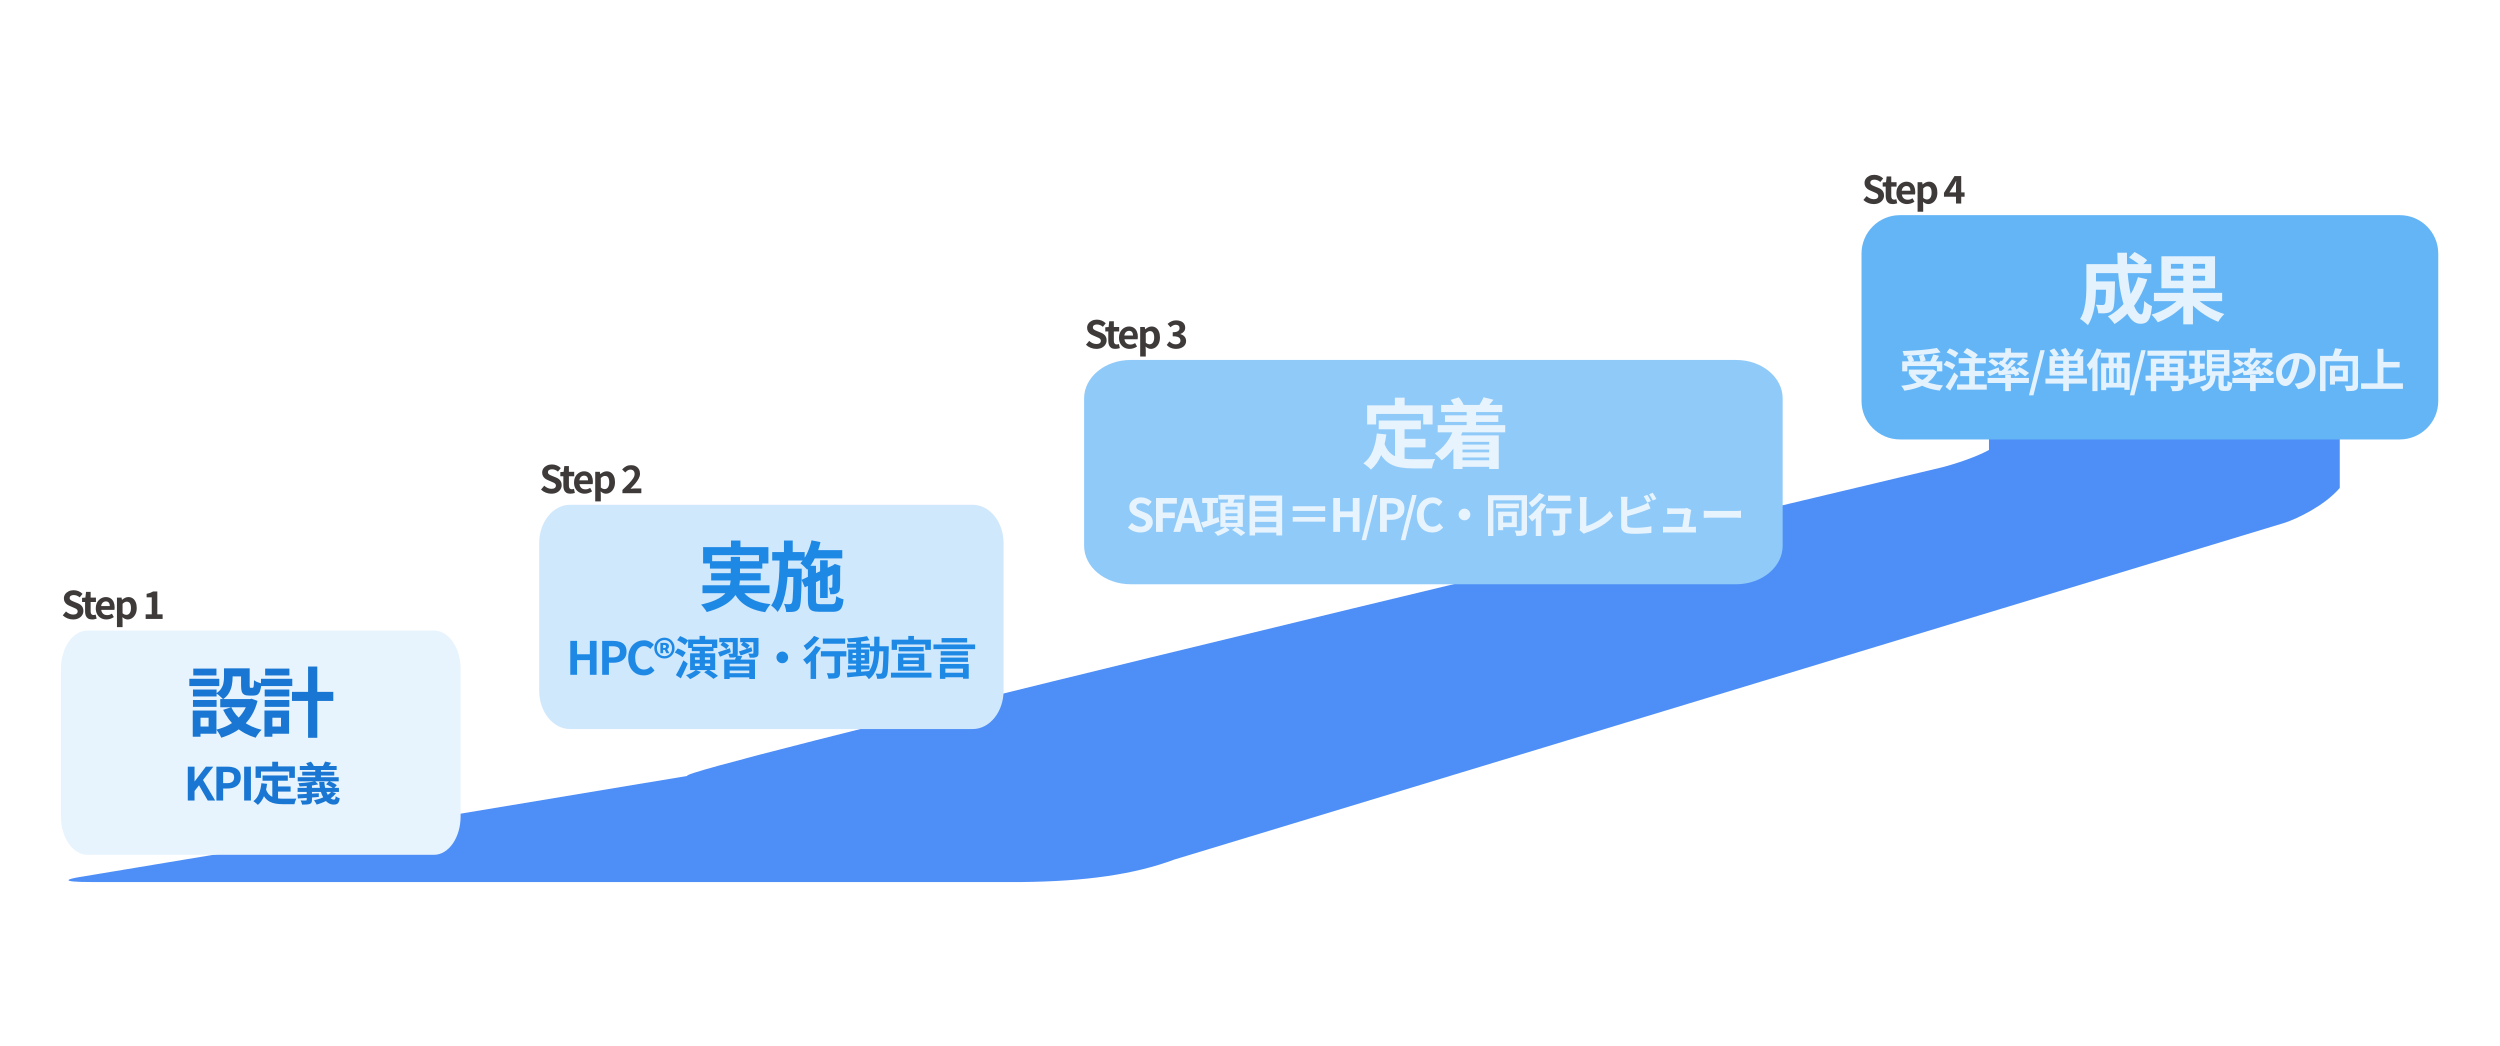 <svg width="1437" height="601" viewBox="0 0 1437 601" fill="none" xmlns="http://www.w3.org/2000/svg">
<path d="M587.166 507H52.669C32.185 507 39.867 505.032 46.268 504.048L395.131 445.99C384.89 443.628 872.018 326.66 1116.86 268.471C1130.95 264.692 1140.33 260.336 1143.27 258.63V212.381H1344.9V280.476C1335.94 290.867 1320.37 298.057 1313.7 300.353L675.183 494.011C651.979 502.67 623.973 506.606 587.166 507Z" fill="#3B82F6" fill-opacity="0.9"/>
<path d="M249.441 362.429H50.317C41.858 362.429 35 372.323 35 384.529V469.248C35 481.454 41.858 491.349 50.317 491.349H249.441C257.901 491.349 264.758 481.454 264.758 469.248V384.529C264.758 372.323 257.901 362.429 249.441 362.429Z" fill="#E8F4FD"/>
<path d="M128.752 384.175H133.703V389.52C133.703 390.893 133.557 392.338 133.265 393.857C133.002 395.347 132.476 396.792 131.688 398.194C130.899 399.596 129.745 400.837 128.227 401.918C127.964 401.597 127.584 401.217 127.088 400.779C126.62 400.312 126.124 399.874 125.598 399.465C125.072 399.056 124.634 398.749 124.284 398.545C125.627 397.639 126.606 396.676 127.219 395.653C127.862 394.631 128.27 393.58 128.446 392.499C128.65 391.418 128.752 390.396 128.752 389.432V384.175ZM138.566 384.175H143.516V394.032C143.516 394.616 143.545 394.982 143.604 395.128C143.691 395.274 143.852 395.347 144.086 395.347C144.144 395.347 144.246 395.347 144.392 395.347C144.538 395.347 144.684 395.347 144.83 395.347C145.006 395.347 145.123 395.347 145.181 395.347C145.356 395.347 145.502 395.259 145.619 395.084C145.736 394.879 145.823 394.47 145.882 393.857C145.94 393.215 145.984 392.251 146.013 390.966C146.481 391.375 147.138 391.754 147.985 392.105C148.861 392.426 149.62 392.674 150.263 392.849C150.117 394.66 149.869 396.077 149.518 397.099C149.168 398.121 148.686 398.837 148.072 399.246C147.488 399.625 146.714 399.815 145.75 399.815C145.517 399.815 145.239 399.815 144.918 399.815C144.597 399.815 144.276 399.815 143.954 399.815C143.662 399.815 143.399 399.815 143.166 399.815C141.997 399.815 141.077 399.64 140.406 399.289C139.734 398.939 139.252 398.355 138.96 397.537C138.697 396.69 138.566 395.536 138.566 394.076V384.175ZM132.914 406.518C134.404 409.643 136.653 412.345 139.661 414.623C142.669 416.872 146.232 418.493 150.35 419.486C149.971 419.836 149.562 420.274 149.124 420.8C148.686 421.355 148.277 421.91 147.897 422.465C147.517 423.049 147.196 423.575 146.933 424.042C142.582 422.728 138.843 420.712 135.718 417.996C132.622 415.251 130.14 411.921 128.27 408.008L132.914 406.518ZM142.684 401.83H143.691L144.611 401.611L148.029 402.882C147.269 405.832 146.232 408.446 144.918 410.724C143.633 412.973 142.1 414.959 140.318 416.682C138.537 418.405 136.536 419.865 134.316 421.063C132.097 422.26 129.716 423.253 127.175 424.042C127 423.575 126.752 423.049 126.43 422.465C126.109 421.91 125.759 421.355 125.379 420.8C125.029 420.245 124.693 419.778 124.371 419.398C126.62 418.843 128.738 418.084 130.724 417.12C132.71 416.127 134.491 414.929 136.069 413.528C137.675 412.126 139.033 410.505 140.143 408.665C141.282 406.825 142.129 404.809 142.684 402.619V401.83ZM126.606 401.83H144.743V406.518H126.606V401.83ZM130.724 384.175H141.282V388.775H130.724V384.175ZM110.922 396.354H124.503V400.341H110.922V396.354ZM111.097 384.307H124.415V388.249H111.097V384.307ZM110.922 402.356H124.503V406.299H110.922V402.356ZM108.819 390.177H126.036V394.339H108.819V390.177ZM113.331 408.402H124.415V421.764H113.331V417.602H119.903V412.564H113.331V408.402ZM110.79 408.402H115.259V423.472H110.79V408.402ZM167.83 397.669H191.575V402.882H167.83V397.669ZM177.074 383.124H182.375V424.086H177.074V383.124ZM152.147 396.354H166.297V400.341H152.147V396.354ZM152.41 384.307H166.341V388.249H152.41V384.307ZM152.147 402.356H166.297V406.299H152.147V402.356ZM150 390.177H168.006V394.339H150V390.177ZM154.556 408.402H166.166V421.764H154.556V417.602H161.522V412.564H154.556V408.402ZM152.015 408.402H156.571V423.472H152.015V408.402ZM107.935 460.143V440.665H111.825V449.129H111.904L118.344 440.665H122.628L116.688 448.341L123.68 460.143H119.422L114.375 451.39L111.825 454.675V460.143H107.935ZM124.378 460.143V440.665H130.765C132.202 440.665 133.49 440.858 134.629 441.243C135.786 441.629 136.697 442.269 137.363 443.162C138.046 444.038 138.388 445.248 138.388 446.79C138.388 448.262 138.046 449.48 137.363 450.443C136.697 451.39 135.794 452.091 134.655 452.546C133.534 453.002 132.272 453.23 130.87 453.23H128.268V460.143H124.378ZM128.268 450.154H130.607C131.939 450.154 132.929 449.874 133.578 449.313C134.244 448.752 134.577 447.911 134.577 446.79C134.577 445.668 134.226 444.888 133.525 444.45C132.842 443.995 131.825 443.767 130.476 443.767H128.268V450.154ZM140.333 460.143V440.665H144.223V460.143H140.333ZM150.902 445.738H165.438V448.761H150.902V445.738ZM158.183 452.047H167.041V455.017H158.183V452.047ZM156.527 447.499H159.813V460.195L156.527 459.801V447.499ZM150.245 450.207L153.53 450.549C153.18 453.23 152.584 455.595 151.743 457.646C150.902 459.696 149.728 461.369 148.221 462.666C148.045 462.473 147.8 462.237 147.485 461.957C147.169 461.676 146.836 461.405 146.486 461.142C146.153 460.879 145.864 460.669 145.618 460.511C147.038 459.459 148.107 458.049 148.825 456.279C149.544 454.491 150.017 452.467 150.245 450.207ZM152.794 453.519C153.197 454.71 153.723 455.683 154.372 456.437C155.037 457.173 155.8 457.733 156.658 458.119C157.535 458.487 158.49 458.741 159.524 458.881C160.557 459.021 161.653 459.091 162.809 459.091C163.09 459.091 163.466 459.091 163.94 459.091C164.43 459.091 164.965 459.091 165.543 459.091C166.139 459.091 166.743 459.091 167.357 459.091C167.97 459.074 168.54 459.065 169.065 459.065C169.591 459.048 170.029 459.03 170.38 459.013C170.222 459.275 170.064 459.6 169.906 459.985C169.766 460.353 169.635 460.739 169.512 461.142C169.389 461.545 169.302 461.913 169.249 462.246H167.909H162.652C161.127 462.246 159.725 462.141 158.446 461.93C157.167 461.72 156.01 461.334 154.976 460.774C153.96 460.23 153.048 459.442 152.242 458.408C151.454 457.374 150.779 456.025 150.218 454.36L152.794 453.519ZM156.474 437.853H159.839V442.637H156.474V437.853ZM146.906 440.507H169.486V447.105H166.253V443.478H150.008V447.105H146.906V440.507ZM172.325 440.297H193.511V442.61H172.325V440.297ZM173.718 443.583H192.144V445.765H173.718V443.583ZM171.116 446.737H194.694V449.103H171.116V446.737ZM171.063 452.862H194.825V455.201H171.063V452.862ZM181.209 441.638H184.469V447.92H181.209V441.638ZM186.861 437.747L190.33 438.431C189.962 438.957 189.603 439.447 189.253 439.903C188.902 440.358 188.596 440.753 188.333 441.086L185.599 440.376C185.827 439.99 186.055 439.552 186.282 439.062C186.528 438.571 186.72 438.133 186.861 437.747ZM170.984 456.594C172.018 456.542 173.192 456.489 174.506 456.437C175.838 456.366 177.249 456.296 178.738 456.226C180.245 456.139 181.752 456.051 183.26 455.963L183.233 458.093C181.814 458.198 180.386 458.312 178.949 458.434C177.512 458.539 176.136 458.645 174.822 458.75C173.508 458.837 172.316 458.916 171.247 458.986L170.984 456.594ZM176.294 450.181H179.317V459.749C179.317 460.449 179.22 460.975 179.028 461.326C178.852 461.676 178.519 461.939 178.029 462.114C177.52 462.289 176.916 462.395 176.215 462.43C175.514 462.482 174.673 462.509 173.692 462.509C173.604 462.123 173.472 461.702 173.297 461.247C173.14 460.809 172.964 460.423 172.772 460.09C173.175 460.108 173.578 460.125 173.981 460.143C174.401 460.143 174.769 460.143 175.085 460.143C175.418 460.125 175.645 460.117 175.768 460.117C175.961 460.117 176.092 460.09 176.162 460.038C176.25 459.968 176.294 459.845 176.294 459.67V450.181ZM181.13 449.024L182.944 450.864C181.963 451.092 180.859 451.293 179.632 451.469C178.405 451.626 177.152 451.758 175.873 451.863C174.594 451.968 173.367 452.038 172.193 452.073C172.141 451.81 172.044 451.495 171.904 451.127C171.781 450.759 171.659 450.443 171.536 450.181C172.675 450.128 173.832 450.049 175.006 449.944C176.197 449.839 177.328 449.707 178.397 449.55C179.483 449.392 180.394 449.217 181.13 449.024ZM183.444 449.471H186.44C186.51 450.873 186.703 452.187 187.018 453.414C187.351 454.64 187.772 455.727 188.28 456.673C188.806 457.602 189.384 458.329 190.015 458.855C190.646 459.363 191.312 459.617 192.013 459.617C192.346 459.617 192.565 459.477 192.67 459.197C192.792 458.916 192.889 458.399 192.959 457.646C193.257 457.926 193.625 458.171 194.063 458.382C194.501 458.592 194.913 458.758 195.298 458.881C195.141 459.88 194.922 460.633 194.641 461.142C194.378 461.65 194.019 462 193.564 462.193C193.125 462.386 192.556 462.482 191.855 462.482C190.663 462.482 189.577 462.149 188.596 461.483C187.614 460.817 186.756 459.897 186.02 458.723C185.284 457.549 184.696 456.174 184.258 454.597C183.82 453.019 183.549 451.311 183.444 449.471ZM190.462 455.043L193.143 455.963C192.337 457.015 191.338 457.961 190.146 458.802C188.972 459.626 187.684 460.336 186.282 460.931C184.898 461.545 183.479 462.062 182.024 462.482C181.936 462.254 181.796 461.983 181.604 461.667C181.428 461.369 181.236 461.063 181.025 460.747C180.815 460.432 180.631 460.178 180.473 459.985C181.823 459.705 183.137 459.337 184.416 458.881C185.695 458.408 186.861 457.856 187.912 457.225C188.981 456.594 189.831 455.867 190.462 455.043ZM187.413 450.811L189.148 448.998C189.673 449.173 190.216 449.392 190.777 449.655C191.338 449.918 191.872 450.198 192.381 450.496C192.889 450.776 193.301 451.057 193.616 451.337L191.802 453.309C191.504 453.028 191.11 452.739 190.62 452.441C190.129 452.143 189.603 451.845 189.042 451.547C188.482 451.249 187.938 451.004 187.413 450.811ZM175.978 438.72L178.738 437.8C179.071 438.168 179.387 438.589 179.685 439.062C180 439.517 180.228 439.92 180.368 440.271L177.45 441.349C177.345 440.981 177.152 440.551 176.872 440.061C176.592 439.552 176.294 439.105 175.978 438.72Z" fill="#1976D2"/>
<path d="M41.985 356.069C40.904 356.069 39.845 355.864 38.809 355.455C37.772 355.046 36.859 354.462 36.071 353.703L37.932 351.469C38.502 352.009 39.152 352.447 39.882 352.783C40.627 353.104 41.349 353.265 42.05 353.265C42.898 353.265 43.54 353.097 43.978 352.761C44.416 352.425 44.635 351.972 44.635 351.403C44.635 350.994 44.526 350.673 44.307 350.439C44.102 350.191 43.818 349.972 43.452 349.782C43.087 349.592 42.664 349.402 42.182 349.212L40.035 348.271C39.495 348.051 38.969 347.759 38.458 347.394C37.962 347.015 37.545 346.54 37.209 345.971C36.888 345.401 36.728 344.722 36.728 343.933C36.728 343.043 36.969 342.247 37.45 341.546C37.932 340.845 38.597 340.29 39.444 339.881C40.291 339.458 41.255 339.246 42.335 339.246C43.299 339.246 44.226 339.428 45.117 339.793C46.008 340.158 46.782 340.677 47.439 341.349L45.796 343.364C45.285 342.94 44.752 342.612 44.197 342.378C43.642 342.145 43.022 342.028 42.335 342.028C41.634 342.028 41.072 342.181 40.649 342.488C40.24 342.78 40.035 343.196 40.035 343.736C40.035 344.116 40.152 344.43 40.386 344.678C40.619 344.926 40.926 345.145 41.306 345.335C41.685 345.511 42.102 345.693 42.554 345.883L44.679 346.737C45.336 347 45.906 347.329 46.388 347.723C46.884 348.117 47.264 348.592 47.527 349.147C47.804 349.702 47.943 350.373 47.943 351.162C47.943 352.038 47.702 352.849 47.22 353.593C46.753 354.338 46.074 354.937 45.183 355.39C44.307 355.842 43.241 356.069 41.985 356.069ZM52.935 356.069C51.971 356.069 51.19 355.879 50.591 355.499C49.992 355.105 49.561 354.565 49.299 353.878C49.036 353.192 48.904 352.396 48.904 351.491V346.036H47.174V343.649L49.08 343.495L49.452 340.188H52.102V343.495H55.147V346.036H52.102V351.469C52.102 352.17 52.248 352.688 52.541 353.024C52.833 353.36 53.249 353.528 53.789 353.528C53.993 353.528 54.205 353.498 54.424 353.44C54.643 353.382 54.833 353.323 54.994 353.265L55.541 355.609C55.206 355.711 54.819 355.813 54.38 355.915C53.957 356.018 53.475 356.069 52.935 356.069ZM61.16 356.069C60.021 356.069 58.991 355.813 58.071 355.302C57.151 354.791 56.414 354.053 55.859 353.09C55.318 352.126 55.048 350.972 55.048 349.629C55.048 348.636 55.202 347.745 55.508 346.956C55.83 346.168 56.26 345.496 56.801 344.941C57.355 344.371 57.969 343.941 58.641 343.649C59.327 343.342 60.035 343.189 60.765 343.189C61.89 343.189 62.832 343.444 63.591 343.955C64.35 344.452 64.92 345.145 65.3 346.036C65.694 346.912 65.891 347.92 65.891 349.059C65.891 349.351 65.876 349.636 65.847 349.913C65.818 350.176 65.782 350.388 65.738 350.549H58.181C58.268 351.206 58.465 351.761 58.772 352.213C59.079 352.666 59.473 353.009 59.955 353.243C60.437 353.462 60.984 353.571 61.598 353.571C62.094 353.571 62.562 353.506 63 353.374C63.438 353.228 63.883 353.017 64.336 352.739L65.431 354.711C64.832 355.119 64.161 355.448 63.416 355.696C62.671 355.945 61.919 356.069 61.16 356.069ZM58.115 348.38H63.131C63.131 347.562 62.941 346.912 62.562 346.431C62.197 345.934 61.612 345.686 60.809 345.686C60.386 345.686 59.984 345.788 59.604 345.992C59.225 346.182 58.904 346.482 58.641 346.891C58.378 347.285 58.203 347.781 58.115 348.38ZM67.228 360.471V343.495H69.857L70.098 344.766H70.164C70.675 344.328 71.237 343.955 71.85 343.649C72.478 343.342 73.121 343.189 73.778 343.189C74.786 343.189 75.647 343.451 76.363 343.977C77.078 344.488 77.626 345.211 78.006 346.146C78.4 347.066 78.597 348.161 78.597 349.431C78.597 350.833 78.349 352.031 77.852 353.024C77.356 354.017 76.706 354.776 75.903 355.302C75.114 355.813 74.275 356.069 73.384 356.069C72.858 356.069 72.332 355.952 71.807 355.718C71.296 355.485 70.806 355.156 70.339 354.732L70.448 356.726V360.471H67.228ZM72.683 353.418C73.165 353.418 73.603 353.279 73.997 353.002C74.391 352.71 74.705 352.272 74.939 351.688C75.173 351.104 75.289 350.366 75.289 349.475C75.289 348.701 75.202 348.044 75.027 347.504C74.851 346.949 74.588 346.533 74.238 346.255C73.888 345.978 73.427 345.839 72.858 345.839C72.449 345.839 72.047 345.941 71.653 346.146C71.273 346.35 70.872 346.664 70.448 347.088V352.498C70.843 352.849 71.23 353.09 71.609 353.221C71.989 353.352 72.347 353.418 72.683 353.418ZM83.725 355.762V353.133H87.23V343.342H84.273V341.327C85.091 341.166 85.792 340.976 86.376 340.757C86.975 340.538 87.529 340.275 88.041 339.969H90.428V353.133H93.473V355.762H83.725Z" fill="#3E3A39"/>
<path d="M559.065 290.143H327.702C317.873 290.143 309.905 300.038 309.905 312.243V396.962C309.905 409.168 317.873 419.063 327.702 419.063H559.065C568.894 419.063 576.862 409.168 576.862 396.962V312.243C576.862 300.038 568.894 290.143 559.065 290.143Z" fill="#D0E8FC"/>
<path d="M420.173 310.707H425.606V317.672H420.173V310.707ZM404.139 314.474H441.684V323.893H436.251V319.074H409.352V323.893H404.139V314.474ZM408.082 322.579H438.179V326.829H408.082V322.579ZM403.789 336.423H442.297V340.979H403.789V336.423ZM408.783 329.457H437.259V333.663H408.783V329.457ZM425.518 337.343C426.832 340.234 428.921 342.498 431.783 344.133C434.645 345.769 438.354 346.82 442.911 347.288C442.385 347.843 441.815 348.573 441.202 349.478C440.618 350.384 440.151 351.187 439.8 351.888C436.471 351.362 433.594 350.53 431.17 349.391C428.745 348.281 426.686 346.82 424.992 345.01C423.328 343.17 421.94 340.95 420.831 338.351L425.518 337.343ZM420.042 320.082H425.343V332.261C425.343 333.78 425.182 335.298 424.861 336.817C424.569 338.336 424.014 339.811 423.196 341.242C422.408 342.644 421.283 343.987 419.823 345.272C418.392 346.557 416.566 347.74 414.347 348.821C412.127 349.931 409.425 350.924 406.242 351.8C406.037 351.391 405.745 350.924 405.366 350.398C405.015 349.902 404.621 349.391 404.183 348.865C403.774 348.339 403.365 347.901 402.956 347.551C405.994 346.85 408.535 346.061 410.579 345.185C412.653 344.309 414.303 343.359 415.53 342.337C416.785 341.315 417.735 340.249 418.377 339.139C419.02 338 419.458 336.861 419.691 335.722C419.925 334.554 420.042 333.371 420.042 332.173V320.082ZM465.998 316.227H484.135V320.958H465.998V316.227ZM471.387 322.053H475.768V343.739H471.387V322.053ZM466.48 310.575L471.606 311.627C470.876 314.752 469.853 317.716 468.539 320.52C467.254 323.295 465.735 325.602 463.983 327.442C463.72 327.121 463.34 326.726 462.844 326.259C462.377 325.792 461.895 325.324 461.398 324.857C460.902 324.39 460.449 324.01 460.04 323.718C461.588 322.199 462.902 320.272 463.983 317.935C465.064 315.599 465.896 313.145 466.48 310.575ZM460.741 333.269L479.842 324.463L481.638 328.712L462.581 337.606L460.741 333.269ZM464.377 325.208H469.021V345.185C469.021 346.119 469.167 346.704 469.459 346.937C469.751 347.171 470.437 347.288 471.518 347.288C471.781 347.288 472.204 347.288 472.789 347.288C473.402 347.288 474.074 347.288 474.804 347.288C475.534 347.288 476.22 347.288 476.863 347.288C477.505 347.288 477.973 347.288 478.265 347.288C478.878 347.288 479.331 347.171 479.623 346.937C479.915 346.704 480.134 346.265 480.28 345.623C480.426 344.951 480.543 343.973 480.631 342.688C481.156 343.038 481.828 343.389 482.646 343.739C483.464 344.09 484.208 344.338 484.88 344.484C484.705 346.324 484.398 347.77 483.96 348.821C483.522 349.872 482.879 350.603 482.032 351.011C481.215 351.45 480.105 351.669 478.703 351.669C478.44 351.669 478.046 351.669 477.52 351.669C477.024 351.669 476.439 351.669 475.768 351.669C475.125 351.669 474.483 351.669 473.84 351.669C473.197 351.669 472.613 351.669 472.088 351.669C471.591 351.669 471.226 351.669 470.992 351.669C469.269 351.669 467.926 351.479 466.962 351.099C465.998 350.719 465.326 350.048 464.947 349.084C464.567 348.149 464.377 346.85 464.377 345.185V325.208ZM478.528 325.383H478.177L479.053 324.726L479.886 324.156L483.128 325.295L482.952 326.04C482.952 327.588 482.938 329.019 482.909 330.333C482.909 331.648 482.909 332.831 482.909 333.882C482.909 334.933 482.894 335.81 482.865 336.511C482.865 337.211 482.836 337.737 482.777 338.088C482.748 338.876 482.573 339.519 482.251 340.015C481.959 340.483 481.507 340.848 480.893 341.111C480.368 341.344 479.769 341.49 479.097 341.549C478.455 341.607 477.841 341.622 477.257 341.592C477.199 341.008 477.082 340.351 476.907 339.621C476.761 338.862 476.571 338.248 476.337 337.781C476.6 337.81 476.863 337.825 477.126 337.825C477.418 337.825 477.637 337.825 477.783 337.825C477.958 337.825 478.09 337.781 478.177 337.693C478.294 337.606 478.382 337.431 478.44 337.168C478.44 337.022 478.44 336.671 478.44 336.116C478.469 335.532 478.484 334.744 478.484 333.751C478.513 332.757 478.528 331.56 478.528 330.158C478.528 328.756 478.528 327.164 478.528 325.383ZM443.874 317.322H462.537V322.185H443.874V317.322ZM450.709 326.872H457.806V331.648H450.709V326.872ZM450.621 310.707H455.659V318.943H450.621V310.707ZM448.124 320.301H453.118C453.06 323.368 452.957 326.376 452.811 329.326C452.665 332.276 452.388 335.109 451.979 337.825C451.57 340.541 450.971 343.082 450.183 345.448C449.394 347.813 448.328 349.916 446.985 351.756C446.576 351.143 446.006 350.471 445.276 349.741C444.575 349.04 443.889 348.485 443.217 348.076C444.385 346.47 445.291 344.63 445.933 342.556C446.576 340.483 447.043 338.248 447.335 335.853C447.657 333.458 447.861 330.947 447.949 328.318C448.036 325.69 448.095 323.017 448.124 320.301ZM456.097 326.872H460.829C460.829 326.872 460.829 327.004 460.829 327.267C460.829 327.53 460.829 327.822 460.829 328.143C460.829 328.464 460.829 328.727 460.829 328.931C460.799 332.436 460.741 335.43 460.653 337.912C460.595 340.366 460.507 342.396 460.391 344.002C460.303 345.608 460.157 346.864 459.952 347.77C459.777 348.675 459.558 349.332 459.295 349.741C458.886 350.325 458.463 350.749 458.025 351.011C457.587 351.274 457.061 351.464 456.448 351.581C455.893 351.698 455.221 351.756 454.432 351.756C453.644 351.785 452.797 351.8 451.891 351.8C451.862 351.099 451.731 350.296 451.497 349.391C451.264 348.514 450.986 347.755 450.665 347.112C451.337 347.2 451.95 347.258 452.505 347.288C453.089 347.288 453.527 347.288 453.819 347.288C454.111 347.288 454.345 347.244 454.52 347.156C454.724 347.069 454.914 346.879 455.09 346.587C455.323 346.265 455.498 345.477 455.615 344.221C455.732 342.965 455.834 341.037 455.922 338.438C456.01 335.81 456.068 332.29 456.097 327.88V326.872ZM327.802 387.857V368.379H331.692V376.081H339.052V368.379H342.916V387.857H339.052V379.446H331.692V387.857H327.802ZM346.119 387.857V368.379H352.506C353.943 368.379 355.231 368.572 356.37 368.958C357.527 369.343 358.438 369.983 359.104 370.877C359.788 371.753 360.129 372.962 360.129 374.504C360.129 375.976 359.788 377.194 359.104 378.158C358.438 379.104 357.536 379.805 356.397 380.261C355.275 380.716 354.013 380.944 352.612 380.944H350.009V387.857H346.119ZM350.009 377.869H352.349C353.68 377.869 354.671 377.588 355.319 377.027C355.985 376.467 356.318 375.626 356.318 374.504C356.318 373.383 355.967 372.603 355.266 372.165C354.583 371.709 353.567 371.481 352.217 371.481H350.009V377.869ZM369.986 388.225C368.759 388.225 367.612 388.015 366.543 387.594C365.474 387.156 364.527 386.508 363.704 385.649C362.898 384.791 362.258 383.739 361.785 382.495C361.329 381.251 361.102 379.823 361.102 378.21C361.102 376.598 361.338 375.17 361.811 373.926C362.284 372.664 362.933 371.595 363.756 370.719C364.598 369.843 365.561 369.177 366.648 368.721C367.752 368.266 368.917 368.038 370.144 368.038C371.388 368.038 372.492 368.292 373.456 368.8C374.437 369.291 375.235 369.869 375.848 370.535L373.824 373.006C373.333 372.515 372.79 372.121 372.194 371.823C371.616 371.525 370.959 371.376 370.223 371.376C369.241 371.376 368.356 371.648 367.568 372.191C366.797 372.717 366.192 373.479 365.754 374.478C365.316 375.477 365.097 376.677 365.097 378.079C365.097 379.498 365.299 380.716 365.702 381.733C366.122 382.731 366.709 383.503 367.463 384.046C368.234 384.589 369.127 384.861 370.144 384.861C370.985 384.861 371.73 384.685 372.378 384.335C373.044 383.967 373.631 383.503 374.139 382.942L376.216 385.36C375.41 386.306 374.49 387.025 373.456 387.515C372.422 387.989 371.265 388.225 369.986 388.225ZM381.93 378.499C380.861 378.499 379.88 378.245 378.986 377.737C378.11 377.229 377.409 376.528 376.883 375.634C376.358 374.723 376.095 373.689 376.095 372.533C376.095 371.359 376.358 370.325 376.883 369.431C377.409 368.52 378.11 367.81 378.986 367.302C379.88 366.794 380.861 366.539 381.93 366.539C382.999 366.539 383.972 366.794 384.848 367.302C385.724 367.81 386.425 368.52 386.951 369.431C387.476 370.325 387.739 371.359 387.739 372.533C387.739 373.689 387.476 374.723 386.951 375.634C386.425 376.528 385.724 377.229 384.848 377.737C383.972 378.245 382.999 378.499 381.93 378.499ZM381.93 377.159C382.771 377.159 383.516 376.966 384.164 376.581C384.813 376.195 385.321 375.661 385.689 374.977C386.075 374.276 386.267 373.461 386.267 372.533C386.267 371.604 386.075 370.798 385.689 370.114C385.321 369.413 384.813 368.87 384.164 368.485C383.516 368.099 382.771 367.906 381.93 367.906C381.089 367.906 380.344 368.099 379.696 368.485C379.047 368.87 378.531 369.413 378.145 370.114C377.777 370.798 377.593 371.604 377.593 372.533C377.593 373.461 377.777 374.276 378.145 374.977C378.531 375.661 379.047 376.195 379.696 376.581C380.344 376.966 381.089 377.159 381.93 377.159ZM379.591 375.45V369.51H382.14C382.806 369.51 383.367 369.667 383.823 369.983C384.296 370.298 384.532 370.798 384.532 371.481C384.532 371.814 384.436 372.13 384.243 372.427C384.051 372.725 383.788 372.944 383.455 373.085L384.716 375.45H383.06L382.114 373.558H381.168V375.45H379.591ZM381.168 372.454H381.799C382.132 372.454 382.386 372.375 382.561 372.217C382.736 372.042 382.824 371.832 382.824 371.586C382.824 371.323 382.745 371.122 382.587 370.982C382.447 370.824 382.202 370.745 381.851 370.745H381.168V372.454ZM395.538 367.617H412.282V372.48H409.259V370.167H398.403V372.48H395.538V367.617ZM402.083 365.514H405.316V369.694H402.083V365.514ZM402.188 373.374H405.185V383.678H402.188V373.374ZM404.738 386.411L407.156 384.834C407.752 385.167 408.392 385.553 409.075 385.991C409.776 386.411 410.442 386.841 411.073 387.279C411.721 387.699 412.265 388.094 412.703 388.462L410.1 390.223C409.732 389.872 409.233 389.469 408.602 389.014C407.989 388.576 407.34 388.129 406.657 387.673C405.974 387.218 405.334 386.797 404.738 386.411ZM399.928 385.097L402.924 386.227C402.399 386.753 401.785 387.279 401.084 387.805C400.383 388.313 399.647 388.786 398.876 389.224C398.123 389.662 397.396 390.039 396.695 390.354C396.519 390.162 396.283 389.916 395.985 389.618C395.687 389.32 395.389 389.031 395.091 388.751C394.793 388.488 394.522 388.269 394.276 388.094C395.328 387.743 396.371 387.305 397.404 386.779C398.438 386.236 399.279 385.675 399.928 385.097ZM399.455 381.417V382.81H408.182V381.417H399.455ZM399.455 377.842V379.235H408.182V377.842H399.455ZM396.668 375.529H411.099V385.15H396.668V375.529ZM397.641 371.77H410.1V374.267H397.641V371.77ZM389.203 367.959L390.938 365.619C391.464 365.812 392.016 366.058 392.594 366.355C393.19 366.636 393.751 366.934 394.276 367.249C394.82 367.565 395.249 367.863 395.564 368.143L393.724 370.745C393.427 370.447 393.015 370.132 392.489 369.799C391.981 369.448 391.438 369.115 390.859 368.8C390.281 368.467 389.729 368.187 389.203 367.959ZM387.836 375.082L389.545 372.717C390.071 372.892 390.623 373.111 391.201 373.374C391.797 373.637 392.358 373.917 392.883 374.215C393.409 374.513 393.838 374.811 394.171 375.109L392.358 377.737C392.042 377.439 391.622 377.133 391.096 376.817C390.588 376.484 390.044 376.169 389.466 375.871C388.905 375.573 388.362 375.31 387.836 375.082ZM388.494 388.041C388.914 387.358 389.37 386.552 389.86 385.623C390.351 384.694 390.859 383.713 391.385 382.679C391.911 381.627 392.393 380.585 392.831 379.551L395.302 381.443C394.916 382.39 394.495 383.354 394.04 384.335C393.602 385.299 393.155 386.254 392.699 387.2C392.244 388.146 391.788 389.049 391.332 389.907L388.494 388.041ZM416.278 379.157H433.968V390.275H430.682V381.522H419.406V390.275H416.278V379.157ZM417.855 383.047H431.55V385.413H417.855V383.047ZM418.039 386.937H431.681V389.329H418.039V386.937ZM423.27 376.738L426.66 377.211C426.327 377.895 425.977 378.543 425.609 379.157C425.241 379.77 424.917 380.287 424.636 380.707L422.06 380.155C422.288 379.647 422.516 379.078 422.744 378.447C422.989 377.816 423.164 377.247 423.27 376.738ZM413.439 366.697H421.903V369.142H413.439V366.697ZM421.193 366.697H424.058V375.424C424.058 376.02 423.979 376.484 423.822 376.817C423.664 377.15 423.383 377.422 422.98 377.632C422.56 377.807 422.052 377.912 421.456 377.947C420.86 377.965 420.168 377.974 419.379 377.974C419.327 377.641 419.222 377.264 419.064 376.843C418.906 376.423 418.748 376.055 418.591 375.739C419.046 375.757 419.484 375.766 419.905 375.766C420.343 375.766 420.641 375.766 420.799 375.766C420.939 375.766 421.035 375.739 421.088 375.687C421.158 375.617 421.193 375.52 421.193 375.398V366.697ZM425.451 366.697H434.52V369.142H425.451V366.697ZM433.048 366.697H435.992V375.345C435.992 375.994 435.904 376.493 435.729 376.843C435.571 377.176 435.265 377.448 434.809 377.658C434.371 377.851 433.828 377.974 433.179 378.026C432.548 378.061 431.804 378.07 430.945 378.053C430.892 377.685 430.779 377.282 430.603 376.843C430.446 376.388 430.279 375.994 430.104 375.661C430.612 375.678 431.111 375.696 431.602 375.713C432.11 375.713 432.443 375.713 432.601 375.713C432.759 375.696 432.873 375.661 432.943 375.608C433.013 375.555 433.048 375.459 433.048 375.319V366.697ZM424.689 374.451C425.635 374.171 426.748 373.821 428.027 373.4C429.307 372.962 430.603 372.515 431.918 372.059L432.417 374.32C431.278 374.758 430.121 375.196 428.947 375.634C427.791 376.055 426.722 376.44 425.74 376.791L424.689 374.451ZM425.898 370.693L427.423 368.826C428.001 369.107 428.632 369.457 429.315 369.878C430.016 370.281 430.559 370.658 430.945 371.008L429.342 373.058C428.991 372.69 428.474 372.287 427.791 371.849C427.125 371.394 426.494 371.008 425.898 370.693ZM412.729 374.898C413.605 374.635 414.648 374.303 415.857 373.899C417.084 373.479 418.328 373.041 419.59 372.585L420.063 374.872C418.994 375.31 417.916 375.766 416.83 376.239C415.761 376.695 414.762 377.106 413.833 377.474L412.729 374.898ZM414.122 370.719L415.62 368.905C416.199 369.186 416.821 369.536 417.487 369.957C418.153 370.36 418.67 370.736 419.038 371.087L417.46 373.111C417.11 372.743 416.611 372.331 415.962 371.875C415.314 371.42 414.7 371.034 414.122 370.719ZM449.66 374.504C450.291 374.504 450.852 374.662 451.343 374.977C451.851 375.275 452.254 375.678 452.552 376.186C452.867 376.677 453.025 377.238 453.025 377.869C453.025 378.482 452.867 379.043 452.552 379.551C452.254 380.059 451.851 380.471 451.343 380.786C450.852 381.084 450.291 381.233 449.66 381.233C449.047 381.233 448.486 381.084 447.978 380.786C447.47 380.471 447.058 380.059 446.743 379.551C446.445 379.043 446.296 378.482 446.296 377.869C446.296 377.238 446.445 376.677 446.743 376.186C447.058 375.678 447.47 375.275 447.978 374.977C448.486 374.662 449.047 374.504 449.66 374.504ZM472.976 367.013H485.803V370.035H472.976V367.013ZM479.626 375.214H482.859V386.569C482.859 387.393 482.754 388.041 482.544 388.514C482.351 389.005 481.966 389.373 481.387 389.618C480.809 389.846 480.099 389.986 479.258 390.039C478.417 390.109 477.409 390.144 476.235 390.144C476.165 389.688 476.034 389.145 475.841 388.514C475.666 387.901 475.473 387.375 475.263 386.937C475.771 386.955 476.279 386.972 476.787 386.99C477.295 387.007 477.751 387.016 478.154 387.016C478.557 386.999 478.838 386.99 478.995 386.99C479.241 386.99 479.407 386.955 479.495 386.885C479.582 386.797 479.626 386.666 479.626 386.49V375.214ZM471.846 374.32H486.487V377.317H471.846V374.32ZM465.931 377.422L468.691 374.635L469.086 374.793V390.249H465.931V377.422ZM468.902 371.245L471.898 372.401C471.215 373.558 470.417 374.723 469.506 375.897C468.612 377.054 467.666 378.149 466.667 379.183C465.686 380.217 464.722 381.119 463.776 381.89C463.636 381.663 463.434 381.382 463.171 381.049C462.908 380.699 462.637 380.348 462.356 379.998C462.094 379.647 461.848 379.367 461.62 379.157C462.532 378.526 463.434 377.79 464.328 376.949C465.222 376.09 466.063 375.179 466.851 374.215C467.64 373.234 468.323 372.243 468.902 371.245ZM467.903 365.514L470.952 366.776C470.303 367.6 469.576 368.441 468.77 369.299C467.964 370.141 467.123 370.947 466.247 371.718C465.371 372.489 464.512 373.163 463.671 373.742C463.548 373.496 463.382 373.216 463.171 372.901C462.961 372.568 462.742 372.243 462.514 371.928C462.304 371.613 462.102 371.35 461.91 371.139C462.646 370.684 463.39 370.132 464.144 369.483C464.897 368.835 465.607 368.169 466.273 367.486C466.939 366.785 467.482 366.128 467.903 365.514ZM487.459 382.521H499.735V384.755H487.459V382.521ZM486.881 370.009H500.024V372.296H486.881V370.009ZM492.086 368.169H494.951V387.016H492.086V368.169ZM486.723 386.701C487.827 386.631 489.089 386.543 490.508 386.438C491.928 386.333 493.426 386.219 495.003 386.096C496.598 385.956 498.184 385.816 499.761 385.675L499.787 388.067C498.298 388.225 496.791 388.383 495.266 388.541C493.759 388.698 492.305 388.839 490.903 388.961C489.518 389.101 488.248 389.233 487.091 389.355L486.723 386.701ZM490.062 378.342V379.525H497.001V378.342H490.062ZM490.062 375.293V376.475H497.001V375.293H490.062ZM487.564 373.321H499.603V381.496H487.564V373.321ZM498.342 365.672L499.708 368.011C498.604 368.239 497.36 368.441 495.976 368.616C494.609 368.774 493.207 368.905 491.77 369.01C490.333 369.098 488.958 369.159 487.643 369.194C487.591 368.861 487.494 368.485 487.354 368.064C487.231 367.626 487.091 367.249 486.934 366.934C487.915 366.881 488.923 366.82 489.956 366.75C490.99 366.662 492.007 366.566 493.006 366.461C494.022 366.355 494.977 366.242 495.871 366.119C496.782 365.979 497.606 365.83 498.342 365.672ZM499.998 371.481H509.119V374.373H499.998V371.481ZM507.831 371.481H510.854C510.854 371.481 510.854 371.569 510.854 371.744C510.854 371.919 510.854 372.121 510.854 372.349C510.854 372.559 510.854 372.734 510.854 372.874C510.783 375.573 510.713 377.869 510.643 379.761C510.573 381.636 510.494 383.187 510.407 384.414C510.337 385.623 510.223 386.569 510.065 387.253C509.925 387.936 509.75 388.427 509.539 388.725C509.241 389.163 508.926 389.469 508.593 389.645C508.278 389.837 507.901 389.978 507.463 390.065C507.06 390.135 506.569 390.17 505.991 390.17C505.412 390.188 504.808 390.188 504.177 390.17C504.159 389.732 504.063 389.224 503.888 388.646C503.73 388.067 503.529 387.568 503.283 387.147C503.844 387.2 504.361 387.235 504.834 387.253C505.307 387.27 505.667 387.279 505.912 387.279C506.122 387.279 506.297 387.244 506.438 387.174C506.578 387.104 506.709 386.99 506.832 386.832C506.972 386.622 507.095 386.219 507.2 385.623C507.305 385.01 507.393 384.142 507.463 383.021C507.55 381.882 507.62 380.418 507.673 378.631C507.743 376.843 507.796 374.679 507.831 372.138V371.481ZM502.521 365.961H505.544C505.544 368.204 505.518 370.333 505.465 372.349C505.43 374.364 505.316 376.265 505.123 378.053C504.948 379.823 504.641 381.47 504.203 382.994C503.783 384.501 503.187 385.877 502.416 387.121C501.645 388.365 500.655 389.461 499.446 390.407C499.288 390.144 499.078 389.864 498.815 389.566C498.569 389.268 498.307 388.979 498.026 388.698C497.763 388.435 497.5 388.216 497.238 388.041C498.342 387.2 499.235 386.236 499.919 385.15C500.602 384.046 501.128 382.828 501.496 381.496C501.864 380.147 502.118 378.675 502.258 377.08C502.398 375.468 502.477 373.742 502.495 371.902C502.512 370.044 502.521 368.064 502.521 365.961ZM516.584 371.875H530.91V374.373H516.584V371.875ZM512.115 386.648H535.404V389.487H512.115V386.648ZM519.212 381.654V383.126H528.097V381.654H519.212ZM519.212 378.053V379.472H528.097V378.053H519.212ZM516.19 375.687H531.278V385.491H516.19V375.687ZM522.078 365.541H525.337V369.299H522.078V365.541ZM512.536 367.67H535.063V373.531H531.83V370.456H515.611V373.531H512.536V367.67ZM542.002 386.701H555.224V389.277H542.002V386.701ZM540.714 377.974H556.38V380.445H540.714V377.974ZM540.714 374.294H556.38V376.765H540.714V374.294ZM536.561 370.43H560.507V373.111H536.561V370.43ZM541.214 366.776H555.907V369.273H541.214V366.776ZM540.267 381.68H556.827V390.118H553.542V384.309H543.369V390.197H540.267V381.68Z" fill="#1E88E5"/>
<path d="M316.89 283.783C315.809 283.783 314.75 283.578 313.713 283.17C312.677 282.761 311.764 282.177 310.975 281.417L312.837 279.183C313.407 279.723 314.057 280.161 314.787 280.497C315.531 280.818 316.254 280.979 316.955 280.979C317.802 280.979 318.445 280.811 318.883 280.475C319.321 280.139 319.54 279.687 319.54 279.117C319.54 278.708 319.431 278.387 319.211 278.153C319.007 277.905 318.722 277.686 318.357 277.496C317.992 277.306 317.569 277.117 317.087 276.927L314.94 275.985C314.4 275.766 313.874 275.474 313.363 275.109C312.866 274.729 312.45 274.254 312.114 273.685C311.793 273.115 311.632 272.436 311.632 271.648C311.632 270.757 311.873 269.961 312.355 269.26C312.837 268.559 313.502 268.004 314.349 267.595C315.196 267.172 316.159 266.96 317.24 266.96C318.204 266.96 319.131 267.143 320.022 267.508C320.913 267.873 321.687 268.391 322.344 269.063L320.701 271.078C320.19 270.655 319.657 270.326 319.102 270.092C318.547 269.859 317.926 269.742 317.24 269.742C316.539 269.742 315.977 269.895 315.553 270.202C315.144 270.494 314.94 270.91 314.94 271.45C314.94 271.83 315.057 272.144 315.291 272.392C315.524 272.641 315.831 272.86 316.211 273.05C316.59 273.225 317.006 273.407 317.459 273.597L319.584 274.451C320.241 274.714 320.811 275.043 321.292 275.437C321.789 275.831 322.169 276.306 322.431 276.861C322.709 277.416 322.848 278.088 322.848 278.876C322.848 279.752 322.607 280.563 322.125 281.308C321.657 282.052 320.978 282.651 320.088 283.104C319.211 283.557 318.145 283.783 316.89 283.783ZM327.84 283.783C326.876 283.783 326.094 283.593 325.496 283.213C324.897 282.819 324.466 282.279 324.203 281.592C323.94 280.906 323.809 280.11 323.809 279.205V273.75H322.079V271.363L323.984 271.21L324.357 267.902H327.007V271.21H330.052V273.75H327.007V279.183C327.007 279.884 327.153 280.402 327.445 280.738C327.737 281.074 328.154 281.242 328.694 281.242C328.898 281.242 329.11 281.213 329.329 281.154C329.548 281.096 329.738 281.037 329.899 280.979L330.446 283.323C330.11 283.425 329.723 283.527 329.285 283.63C328.862 283.732 328.38 283.783 327.84 283.783ZM336.064 283.783C334.925 283.783 333.896 283.527 332.976 283.016C332.056 282.505 331.318 281.768 330.763 280.804C330.223 279.84 329.953 278.686 329.953 277.343C329.953 276.35 330.106 275.459 330.413 274.67C330.734 273.882 331.165 273.21 331.705 272.655C332.26 272.086 332.874 271.655 333.545 271.363C334.232 271.056 334.94 270.903 335.67 270.903C336.795 270.903 337.736 271.158 338.496 271.67C339.255 272.166 339.825 272.86 340.204 273.75C340.599 274.627 340.796 275.634 340.796 276.773C340.796 277.065 340.781 277.35 340.752 277.628C340.723 277.89 340.686 278.102 340.643 278.263H333.085C333.173 278.92 333.37 279.475 333.677 279.928C333.983 280.38 334.378 280.723 334.86 280.957C335.342 281.176 335.889 281.286 336.503 281.286C336.999 281.286 337.466 281.22 337.904 281.089C338.343 280.943 338.788 280.731 339.241 280.453L340.336 282.425C339.737 282.834 339.065 283.162 338.321 283.41C337.576 283.659 336.824 283.783 336.064 283.783ZM333.02 276.094H338.036C338.036 275.277 337.846 274.627 337.466 274.145C337.101 273.648 336.517 273.4 335.714 273.4C335.29 273.4 334.889 273.502 334.509 273.707C334.13 273.897 333.808 274.196 333.545 274.605C333.283 274.999 333.107 275.496 333.02 276.094ZM342.133 288.186V271.21H344.762L345.003 272.48H345.068C345.58 272.042 346.142 271.67 346.755 271.363C347.383 271.056 348.026 270.903 348.683 270.903C349.69 270.903 350.552 271.166 351.268 271.691C351.983 272.203 352.531 272.925 352.91 273.86C353.305 274.78 353.502 275.875 353.502 277.146C353.502 278.548 353.254 279.745 352.757 280.738C352.261 281.731 351.611 282.49 350.808 283.016C350.019 283.527 349.179 283.783 348.288 283.783C347.763 283.783 347.237 283.666 346.711 283.432C346.2 283.199 345.711 282.87 345.244 282.447L345.353 284.44V288.186H342.133ZM347.588 281.132C348.069 281.132 348.508 280.994 348.902 280.716C349.296 280.424 349.61 279.986 349.844 279.402C350.077 278.818 350.194 278.08 350.194 277.19C350.194 276.416 350.107 275.758 349.931 275.218C349.756 274.663 349.493 274.247 349.143 273.97C348.792 273.692 348.332 273.553 347.763 273.553C347.354 273.553 346.952 273.656 346.558 273.86C346.178 274.064 345.777 274.378 345.353 274.802V280.212C345.748 280.563 346.135 280.804 346.514 280.935C346.894 281.067 347.252 281.132 347.588 281.132ZM357.776 283.476V281.614C359.178 280.271 360.404 279.059 361.456 277.978C362.507 276.883 363.325 275.89 363.909 274.999C364.493 274.094 364.785 273.254 364.785 272.48C364.785 271.94 364.69 271.48 364.501 271.1C364.311 270.72 364.033 270.428 363.668 270.224C363.318 270.019 362.88 269.917 362.354 269.917C361.77 269.917 361.229 270.085 360.733 270.421C360.251 270.757 359.806 271.144 359.397 271.582L357.601 269.83C358.36 269.026 359.134 268.42 359.922 268.011C360.726 267.588 361.675 267.376 362.77 267.376C363.792 267.376 364.683 267.581 365.442 267.99C366.216 268.398 366.815 268.975 367.239 269.72C367.662 270.45 367.874 271.312 367.874 272.305C367.874 273.21 367.618 274.137 367.107 275.087C366.611 276.036 365.946 277 365.114 277.978C364.296 278.942 363.398 279.935 362.42 280.957C362.829 280.899 363.281 280.855 363.778 280.826C364.274 280.782 364.712 280.76 365.092 280.76H368.641V283.476H357.776Z" fill="#3E3A39"/>
<path d="M997.904 206.905H649.912C635.128 206.905 623.143 216.8 623.143 229.005V313.724C623.143 325.93 635.128 335.825 649.912 335.825H997.904C1012.69 335.825 1024.67 325.93 1024.67 313.724V229.005C1024.67 216.8 1012.69 206.905 997.904 206.905Z" fill="#90CAF9"/>
<g filter="url(#filter0_d_23_51)">
<path d="M791.394 240.611H815.62V245.649H791.394V240.611ZM803.529 251.126H818.293V256.076H803.529V251.126ZM800.769 243.547H806.245V264.707L800.769 264.049V243.547ZM790.298 248.059L795.775 248.629C795.19 253.097 794.197 257.04 792.795 260.457C791.394 263.874 789.437 266.663 786.925 268.825C786.633 268.503 786.224 268.109 785.698 267.642C785.173 267.175 784.618 266.722 784.034 266.284C783.479 265.846 782.997 265.495 782.588 265.232C784.954 263.48 786.735 261.129 787.933 258.179C789.13 255.2 789.919 251.827 790.298 248.059ZM794.548 253.579C795.22 255.565 796.096 257.186 797.176 258.442C798.286 259.669 799.557 260.603 800.988 261.246C802.448 261.859 804.04 262.283 805.763 262.516C807.486 262.75 809.312 262.867 811.239 262.867C811.707 262.867 812.335 262.867 813.123 262.867C813.941 262.867 814.832 262.867 815.795 262.867C816.788 262.867 817.796 262.867 818.818 262.867C819.841 262.837 820.79 262.823 821.666 262.823C822.542 262.794 823.272 262.764 823.856 262.735C823.594 263.173 823.331 263.714 823.068 264.356C822.834 264.969 822.615 265.612 822.411 266.284C822.206 266.956 822.06 267.569 821.973 268.124H819.738H810.976C808.435 268.124 806.099 267.949 803.967 267.598C801.835 267.248 799.907 266.605 798.184 265.67C796.49 264.765 794.971 263.451 793.628 261.728C792.314 260.004 791.189 257.756 790.255 254.981L794.548 253.579ZM800.681 227.469H806.289V235.442H800.681V227.469ZM784.734 231.893H822.367V242.889H816.978V236.844H789.904V242.889H784.734V231.893ZM827.274 231.674H862.409V235.749H827.274V231.674ZM829.464 237.632H860.131V241.444H829.464V237.632ZM837.218 254.455H857.064V257.347H837.218V254.455ZM837.218 258.924H857.064V261.859H837.218V258.924ZM837.175 263.48H857.59V267.204H837.175V263.48ZM825.302 243.284H864.117V247.402H825.302V243.284ZM841.95 234.653H847.338V246.569H841.95V234.653ZM832.706 228.783L837.394 227.293C837.978 227.936 838.533 228.666 839.058 229.484C839.584 230.272 839.964 230.988 840.197 231.63L835.335 233.427C835.13 232.784 834.78 232.025 834.283 231.149C833.787 230.272 833.261 229.484 832.706 228.783ZM851.632 227.249L857.371 228.695C856.699 229.542 856.042 230.345 855.399 231.105C854.786 231.835 854.246 232.463 853.778 232.989L849.31 231.63C849.719 230.959 850.142 230.229 850.58 229.44C851.048 228.622 851.398 227.892 851.632 227.249ZM834.546 245.255L839.759 246.526C838.503 250.089 836.809 253.345 834.677 256.295C832.545 259.216 830.18 261.625 827.58 263.524C827.317 263.173 826.938 262.75 826.441 262.253C825.974 261.757 825.477 261.26 824.952 260.764C824.455 260.267 824.017 259.873 823.637 259.581C826.12 258.004 828.31 255.974 830.209 253.491C832.107 250.98 833.553 248.234 834.546 245.255ZM834.327 249.154H860.394V268.474H854.874V252.878H839.54V268.474H834.327V249.154ZM654.359 304.987C653.062 304.987 651.792 304.742 650.548 304.251C649.303 303.76 648.208 303.059 647.262 302.148L649.496 299.467C650.18 300.115 650.959 300.641 651.836 301.044C652.729 301.43 653.597 301.622 654.438 301.622C655.454 301.622 656.225 301.421 656.751 301.018C657.277 300.615 657.54 300.072 657.54 299.388C657.54 298.897 657.408 298.512 657.145 298.232C656.9 297.934 656.558 297.671 656.12 297.443C655.682 297.215 655.174 296.987 654.596 296.76L652.02 295.629C651.371 295.366 650.74 295.016 650.127 294.578C649.531 294.122 649.032 293.553 648.629 292.869C648.243 292.186 648.05 291.371 648.05 290.425C648.05 289.356 648.34 288.401 648.918 287.56C649.496 286.718 650.293 286.053 651.31 285.562C652.326 285.054 653.483 284.8 654.78 284.8C655.936 284.8 657.049 285.019 658.118 285.457C659.187 285.895 660.116 286.517 660.904 287.323L658.933 289.741C658.319 289.233 657.68 288.839 657.014 288.558C656.348 288.278 655.603 288.138 654.78 288.138C653.938 288.138 653.264 288.322 652.756 288.69C652.265 289.04 652.02 289.54 652.02 290.188C652.02 290.644 652.16 291.021 652.44 291.318C652.72 291.616 653.088 291.879 653.544 292.107C654 292.317 654.499 292.536 655.042 292.764L657.592 293.789C658.381 294.105 659.064 294.499 659.642 294.972C660.238 295.445 660.694 296.015 661.009 296.681C661.342 297.347 661.509 298.153 661.509 299.099C661.509 300.15 661.22 301.123 660.641 302.017C660.08 302.91 659.266 303.629 658.197 304.172C657.145 304.715 655.866 304.987 654.359 304.987ZM663.376 304.619V285.141H675.362V288.401H667.266V293.474H674.179V296.733H667.266V304.619H663.376ZM673.368 304.619L679.598 285.141H684.198L690.428 304.619H686.327L683.567 294.473C683.269 293.456 682.98 292.405 682.7 291.318C682.437 290.214 682.156 289.145 681.859 288.112H681.753C681.508 289.163 681.236 290.232 680.939 291.318C680.658 292.405 680.378 293.456 680.097 294.473L677.311 304.619H673.368ZM677.232 299.625V296.602H686.485V299.625H677.232ZM689.918 285.115H698.987V288.033H689.918V285.115ZM692.862 286.824H696.043V299.257H692.862V286.824ZM689.209 299.257C690.05 299.011 691.014 298.722 692.1 298.389C693.204 298.056 694.369 297.697 695.596 297.312C696.84 296.926 698.067 296.532 699.276 296.129L699.802 298.889C698.19 299.485 696.569 300.08 694.939 300.676C693.309 301.272 691.837 301.798 690.523 302.253L689.209 299.257ZM699.302 283.354H714.285V285.982H699.302V283.354ZM703.324 293.947V295.629H710.211V293.947H703.324ZM703.324 297.785V299.467H710.211V297.785H703.324ZM703.324 290.136V291.792H710.211V290.136H703.324ZM700.38 287.822H713.286V301.754H700.38V287.822ZM705.006 284.8L708.686 285.246C708.424 286.07 708.143 286.876 707.845 287.665C707.565 288.453 707.302 289.128 707.057 289.689L704.244 289.189C704.402 288.541 704.551 287.814 704.691 287.008C704.849 286.201 704.954 285.465 705.006 284.8ZM703.166 301.701L705.716 303.515C705.138 303.953 704.463 304.382 703.692 304.803C702.921 305.241 702.115 305.644 701.274 306.012C700.45 306.398 699.653 306.713 698.882 306.958C698.672 306.661 698.374 306.293 697.988 305.854C697.62 305.434 697.278 305.083 696.963 304.803C697.699 304.558 698.461 304.269 699.25 303.936C700.038 303.585 700.774 303.217 701.458 302.832C702.159 302.429 702.728 302.052 703.166 301.701ZM707.136 303.515L709.475 301.833C710.036 302.131 710.64 302.472 711.289 302.858C711.955 303.243 712.594 303.638 713.208 304.041C713.821 304.444 714.329 304.812 714.732 305.145L712.235 307.011C711.867 306.678 711.394 306.301 710.816 305.881C710.237 305.478 709.624 305.066 708.976 304.645C708.327 304.225 707.714 303.848 707.136 303.515ZM719.411 289.794H733.684V292.79H719.411V289.794ZM719.411 295.892H733.684V298.889H719.411V295.892ZM719.411 301.964H733.684V305.04H719.411V301.964ZM717.15 283.722H735.892V306.696H732.528V286.797H720.331V306.696H717.15V283.722ZM760.627 289.925V292.58H741.964V289.925H760.627ZM741.964 296.102H760.627V298.757H741.964V296.102ZM765.253 304.619V285.141H769.144V292.843H776.504V285.141H780.368V304.619H776.504V296.208H769.144V304.619H765.253ZM781.546 309.377L788.091 283.433H790.641L784.122 309.377H781.546ZM792.158 304.619V285.141H798.546C799.982 285.141 801.27 285.334 802.41 285.72C803.566 286.105 804.477 286.745 805.143 287.638C805.827 288.515 806.168 289.724 806.168 291.266C806.168 292.738 805.827 293.956 805.143 294.92C804.477 295.866 803.575 296.567 802.436 297.022C801.314 297.478 800.053 297.706 798.651 297.706H796.048V304.619H792.158ZM796.048 294.63H798.388C799.72 294.63 800.71 294.35 801.358 293.789C802.024 293.229 802.357 292.387 802.357 291.266C802.357 290.144 802.006 289.365 801.306 288.926C800.622 288.471 799.606 288.243 798.256 288.243H796.048V294.63ZM804.087 309.377L810.632 283.433H813.182L806.663 309.377H804.087ZM822.175 304.987C820.948 304.987 819.8 304.777 818.731 304.356C817.662 303.918 816.716 303.27 815.892 302.411C815.086 301.552 814.447 300.501 813.974 299.257C813.518 298.013 813.29 296.584 813.29 294.972C813.29 293.36 813.527 291.932 814 290.688C814.473 289.426 815.121 288.357 815.945 287.481C816.786 286.605 817.75 285.939 818.836 285.483C819.94 285.027 821.106 284.8 822.332 284.8C823.577 284.8 824.681 285.054 825.644 285.562C826.626 286.053 827.423 286.631 828.036 287.297L826.012 289.768C825.522 289.277 824.979 288.883 824.383 288.585C823.804 288.287 823.147 288.138 822.411 288.138C821.43 288.138 820.545 288.409 819.756 288.953C818.985 289.478 818.381 290.241 817.943 291.24C817.505 292.238 817.286 293.439 817.286 294.841C817.286 296.26 817.487 297.478 817.89 298.494C818.311 299.493 818.898 300.264 819.651 300.808C820.422 301.351 821.316 301.622 822.332 301.622C823.174 301.622 823.918 301.447 824.567 301.097C825.233 300.729 825.82 300.264 826.328 299.704L828.404 302.122C827.598 303.068 826.678 303.787 825.644 304.277C824.611 304.75 823.454 304.987 822.175 304.987ZM840.686 291.266C841.317 291.266 841.878 291.424 842.369 291.739C842.877 292.037 843.28 292.44 843.578 292.948C843.893 293.439 844.051 294 844.051 294.63C844.051 295.244 843.893 295.805 843.578 296.313C843.28 296.821 842.877 297.233 842.369 297.548C841.878 297.846 841.317 297.995 840.686 297.995C840.073 297.995 839.512 297.846 839.004 297.548C838.496 297.233 838.084 296.821 837.769 296.313C837.471 295.805 837.322 295.244 837.322 294.63C837.322 294 837.471 293.439 837.769 292.948C838.084 292.44 838.496 292.037 839.004 291.739C839.512 291.424 840.073 291.266 840.686 291.266ZM858.797 288.374H871.966V291.029H858.797V288.374ZM860.033 293.027H862.924V303.646H860.033V293.027ZM861.636 293.027H870.784V301.885H861.636V299.283H867.866V295.629H861.636V293.027ZM854.224 283.538H875.252V286.508H857.299V306.985H854.224V283.538ZM873.517 283.538H876.619V303.357C876.619 304.181 876.523 304.829 876.33 305.302C876.137 305.776 875.787 306.144 875.278 306.406C874.77 306.652 874.139 306.809 873.386 306.88C872.632 306.967 871.704 307.011 870.6 307.011C870.565 306.713 870.486 306.371 870.363 305.986C870.258 305.618 870.135 305.241 869.995 304.856C869.855 304.488 869.697 304.163 869.522 303.883C870.223 303.918 870.897 303.944 871.546 303.962C872.212 303.962 872.659 303.953 872.886 303.936C873.132 303.918 873.298 303.865 873.386 303.778C873.473 303.69 873.517 303.541 873.517 303.331V283.538ZM888.71 283.774H901.538V286.797H888.71V283.774ZM895.361 291.976H898.594V303.331C898.594 304.155 898.489 304.803 898.278 305.276C898.086 305.767 897.7 306.135 897.122 306.38C896.544 306.608 895.834 306.748 894.993 306.801C894.152 306.871 893.144 306.906 891.97 306.906C891.9 306.45 891.768 305.907 891.576 305.276C891.4 304.663 891.208 304.137 890.997 303.699C891.505 303.717 892.014 303.734 892.522 303.752C893.03 303.769 893.486 303.778 893.889 303.778C894.292 303.76 894.572 303.752 894.73 303.752C894.975 303.752 895.142 303.717 895.229 303.646C895.317 303.559 895.361 303.427 895.361 303.252V291.976ZM887.58 291.082H902.221V294.078H887.58V291.082ZM881.666 294.184L884.426 291.397L884.82 291.555V307.011H881.666V294.184ZM884.636 288.006L887.633 289.163C886.949 290.32 886.152 291.485 885.241 292.659C884.347 293.816 883.401 294.911 882.402 295.945C881.421 296.979 880.457 297.881 879.51 298.652C879.37 298.424 879.169 298.144 878.906 297.811C878.643 297.461 878.371 297.11 878.091 296.76C877.828 296.409 877.583 296.129 877.355 295.918C878.266 295.288 879.169 294.552 880.062 293.71C880.956 292.852 881.797 291.941 882.586 290.977C883.374 289.995 884.058 289.005 884.636 288.006ZM883.637 282.276L886.686 283.538C886.038 284.361 885.311 285.203 884.505 286.061C883.699 286.902 882.857 287.709 881.981 288.48C881.105 289.251 880.246 289.925 879.405 290.504C879.283 290.258 879.116 289.978 878.906 289.662C878.696 289.329 878.477 289.005 878.249 288.69C878.038 288.374 877.837 288.112 877.644 287.901C878.38 287.446 879.125 286.894 879.878 286.245C880.632 285.597 881.342 284.931 882.008 284.248C882.673 283.547 883.217 282.889 883.637 282.276ZM906.795 303.568C906.953 303.235 907.049 302.945 907.084 302.7C907.119 302.455 907.137 302.174 907.137 301.859C907.137 301.526 907.137 301.018 907.137 300.334C907.137 299.651 907.137 298.862 907.137 297.969C907.137 297.057 907.137 296.102 907.137 295.104C907.137 294.105 907.137 293.123 907.137 292.16C907.137 291.196 907.137 290.32 907.137 289.531C907.137 288.742 907.137 288.103 907.137 287.612C907.137 287.279 907.119 286.929 907.084 286.561C907.067 286.193 907.032 285.842 906.979 285.509C906.944 285.159 906.9 284.861 906.848 284.616H910.974C910.904 285.124 910.843 285.623 910.79 286.114C910.738 286.605 910.712 287.104 910.712 287.612C910.712 288.033 910.712 288.558 910.712 289.189C910.712 289.803 910.712 290.486 910.712 291.24C910.712 291.993 910.712 292.773 910.712 293.579C910.712 294.385 910.712 295.182 910.712 295.971C910.712 296.76 910.712 297.504 910.712 298.205C910.712 298.906 910.712 299.52 910.712 300.045C910.712 300.571 910.712 300.983 910.712 301.281C911.781 300.965 912.92 300.536 914.129 299.993C915.355 299.432 916.582 298.775 917.809 298.021C919.053 297.25 920.218 296.409 921.305 295.498C922.409 294.587 923.381 293.614 924.222 292.58L926.089 295.55C924.301 297.706 922.085 299.572 919.438 301.149C916.81 302.709 913.945 303.997 910.843 305.013C910.668 305.083 910.44 305.171 910.16 305.276C909.879 305.381 909.59 305.53 909.292 305.723L906.795 303.568ZM945.777 283.328C946.005 283.643 946.25 284.02 946.513 284.458C946.776 284.896 947.021 285.334 947.249 285.772C947.494 286.21 947.704 286.596 947.88 286.929L945.75 287.822C945.488 287.279 945.163 286.666 944.778 285.982C944.41 285.281 944.051 284.677 943.7 284.169L945.777 283.328ZM948.878 282.145C949.124 282.478 949.378 282.863 949.641 283.301C949.904 283.739 950.158 284.177 950.403 284.616C950.666 285.036 950.867 285.404 951.008 285.72L948.931 286.613C948.651 286.053 948.318 285.43 947.932 284.747C947.547 284.064 947.17 283.477 946.802 282.986L948.878 282.145ZM934.448 284.458C934.377 284.861 934.325 285.325 934.29 285.851C934.255 286.377 934.237 286.824 934.237 287.192C934.237 287.454 934.237 287.919 934.237 288.585C934.237 289.233 934.237 290.004 934.237 290.898C934.237 291.792 934.237 292.729 934.237 293.71C934.237 294.674 934.237 295.612 934.237 296.523C934.237 297.417 934.237 298.214 934.237 298.915C934.237 299.616 934.237 300.133 934.237 300.466C934.237 301.027 934.377 301.412 934.658 301.622C934.938 301.833 935.368 301.999 935.946 302.122C936.349 302.174 936.813 302.218 937.339 302.253C937.865 302.271 938.417 302.28 938.995 302.28C939.678 302.28 940.432 302.262 941.256 302.227C942.097 302.174 942.938 302.113 943.779 302.043C944.638 301.973 945.444 301.877 946.197 301.754C946.951 301.631 947.599 301.5 948.142 301.36V305.197C947.319 305.32 946.364 305.416 945.277 305.486C944.191 305.574 943.078 305.635 941.939 305.67C940.817 305.723 939.766 305.749 938.785 305.749C937.926 305.749 937.111 305.723 936.34 305.67C935.587 305.618 934.929 305.548 934.369 305.46C933.23 305.232 932.345 304.803 931.714 304.172C931.083 303.524 930.768 302.639 930.768 301.517C930.768 301.009 930.768 300.352 930.768 299.546C930.768 298.722 930.768 297.82 930.768 296.838C930.768 295.84 930.768 294.841 930.768 293.842C930.768 292.825 930.768 291.87 930.768 290.977C930.768 290.065 930.768 289.277 930.768 288.611C930.768 287.945 930.768 287.472 930.768 287.192C930.768 286.999 930.759 286.736 930.741 286.403C930.724 286.07 930.697 285.728 930.662 285.378C930.645 285.027 930.61 284.721 930.557 284.458H934.448ZM932.713 292.528C933.554 292.352 934.448 292.142 935.394 291.897C936.34 291.634 937.295 291.353 938.259 291.056C939.223 290.758 940.134 290.46 940.993 290.162C941.869 289.846 942.649 289.54 943.332 289.242C943.805 289.067 944.27 288.865 944.725 288.637C945.198 288.409 945.689 288.138 946.197 287.822L947.617 291.161C947.109 291.353 946.574 291.573 946.013 291.818C945.47 292.046 944.979 292.238 944.541 292.396C943.77 292.694 942.885 293.009 941.886 293.342C940.905 293.675 939.88 294.008 938.811 294.341C937.742 294.657 936.682 294.955 935.63 295.235C934.597 295.515 933.633 295.761 932.739 295.971L932.713 292.528ZM971.037 292.081C970.967 292.256 970.915 292.449 970.88 292.659C970.845 292.869 970.809 293.045 970.774 293.185C970.722 293.553 970.643 294.061 970.538 294.709C970.45 295.358 970.345 296.076 970.222 296.865C970.117 297.636 970.003 298.416 969.881 299.204C969.758 299.993 969.644 300.711 969.539 301.36C969.451 302.008 969.373 302.525 969.302 302.91H965.701C965.771 302.542 965.85 302.078 965.938 301.517C966.025 300.939 966.122 300.317 966.227 299.651C966.35 298.968 966.455 298.284 966.542 297.601C966.648 296.917 966.735 296.286 966.805 295.708C966.875 295.13 966.919 294.665 966.937 294.315C966.691 294.315 966.315 294.315 965.806 294.315C965.316 294.315 964.755 294.315 964.124 294.315C963.511 294.315 962.897 294.315 962.284 294.315C961.688 294.315 961.171 294.315 960.733 294.315C960.295 294.315 959.997 294.315 959.84 294.315C959.419 294.315 958.963 294.333 958.473 294.368C958 294.385 957.579 294.411 957.211 294.446V290.977C957.439 291.012 957.71 291.038 958.026 291.056C958.341 291.073 958.657 291.091 958.972 291.108C959.305 291.126 959.585 291.134 959.813 291.134C960.076 291.134 960.435 291.134 960.891 291.134C961.347 291.134 961.846 291.134 962.389 291.134C962.933 291.134 963.476 291.134 964.019 291.134C964.562 291.134 965.053 291.134 965.491 291.134C965.947 291.134 966.297 291.134 966.542 291.134C966.735 291.134 966.963 291.126 967.226 291.108C967.489 291.091 967.743 291.064 967.988 291.029C968.233 290.977 968.4 290.915 968.488 290.845L971.037 292.081ZM954.793 301.622C955.143 301.657 955.546 301.693 956.002 301.728C956.475 301.745 956.939 301.754 957.395 301.754C957.658 301.754 958.14 301.754 958.841 301.754C959.559 301.754 960.4 301.754 961.364 301.754C962.345 301.754 963.353 301.754 964.387 301.754C965.438 301.754 966.437 301.754 967.384 301.754C968.347 301.754 969.171 301.754 969.854 301.754C970.538 301.754 970.976 301.754 971.169 301.754C971.502 301.754 971.931 301.745 972.457 301.728C972.982 301.71 973.412 301.684 973.745 301.649V305.04C973.569 305.022 973.324 305.005 973.009 304.987C972.711 304.987 972.395 304.978 972.062 304.961C971.747 304.961 971.467 304.961 971.221 304.961C971.011 304.961 970.555 304.961 969.854 304.961C969.153 304.961 968.321 304.961 967.357 304.961C966.393 304.961 965.377 304.961 964.308 304.961C963.257 304.961 962.24 304.961 961.259 304.961C960.295 304.961 959.463 304.961 958.762 304.961C958.061 304.961 957.605 304.961 957.395 304.961C956.939 304.961 956.519 304.961 956.133 304.961C955.748 304.978 955.301 305.005 954.793 305.04V301.622ZM978.213 292.449C978.529 292.466 978.932 292.493 979.422 292.528C979.913 292.545 980.421 292.563 980.947 292.58C981.49 292.598 981.99 292.606 982.445 292.606C982.883 292.606 983.427 292.606 984.075 292.606C984.723 292.606 985.424 292.606 986.178 292.606C986.949 292.606 987.737 292.606 988.544 292.606C989.367 292.606 990.182 292.606 990.988 292.606C991.794 292.606 992.557 292.606 993.275 292.606C993.993 292.606 994.633 292.606 995.194 292.606C995.772 292.606 996.228 292.606 996.561 292.606C997.174 292.606 997.752 292.589 998.296 292.554C998.839 292.501 999.286 292.466 999.636 292.449V296.576C999.338 296.558 998.891 296.532 998.296 296.497C997.7 296.462 997.121 296.444 996.561 296.444C996.228 296.444 995.772 296.444 995.194 296.444C994.616 296.444 993.967 296.444 993.249 296.444C992.53 296.444 991.768 296.444 990.962 296.444C990.173 296.444 989.367 296.444 988.544 296.444C987.72 296.444 986.923 296.444 986.152 296.444C985.398 296.444 984.697 296.444 984.049 296.444C983.418 296.444 982.883 296.444 982.445 296.444C981.692 296.444 980.921 296.462 980.132 296.497C979.344 296.514 978.704 296.541 978.213 296.576V292.449Z" fill="#E8F4FD"/>
</g>
<path d="M630.128 200.545C629.047 200.545 627.988 200.34 626.952 199.931C625.915 199.522 625.002 198.938 624.214 198.179L626.075 195.945C626.645 196.485 627.295 196.923 628.025 197.259C628.77 197.58 629.493 197.741 630.194 197.741C631.041 197.741 631.683 197.573 632.121 197.237C632.559 196.901 632.778 196.449 632.778 195.879C632.778 195.47 632.669 195.149 632.45 194.915C632.245 194.667 631.961 194.448 631.595 194.258C631.23 194.068 630.807 193.878 630.325 193.689L628.178 192.747C627.638 192.528 627.112 192.235 626.601 191.87C626.105 191.491 625.688 191.016 625.353 190.447C625.031 189.877 624.871 189.198 624.871 188.409C624.871 187.519 625.112 186.723 625.594 186.022C626.075 185.321 626.74 184.766 627.587 184.357C628.434 183.934 629.398 183.722 630.478 183.722C631.442 183.722 632.369 183.904 633.26 184.269C634.151 184.635 634.925 185.153 635.582 185.825L633.939 187.84C633.428 187.416 632.895 187.088 632.34 186.854C631.785 186.621 631.165 186.504 630.478 186.504C629.777 186.504 629.215 186.657 628.792 186.964C628.383 187.256 628.178 187.672 628.178 188.212C628.178 188.592 628.295 188.906 628.529 189.154C628.762 189.402 629.069 189.622 629.449 189.811C629.828 189.987 630.245 190.169 630.697 190.359L632.822 191.213C633.479 191.476 634.049 191.805 634.531 192.199C635.027 192.593 635.407 193.068 635.67 193.623C635.947 194.178 636.086 194.849 636.086 195.638C636.086 196.514 635.845 197.325 635.363 198.069C634.896 198.814 634.217 199.413 633.326 199.866C632.45 200.318 631.384 200.545 630.128 200.545ZM641.078 200.545C640.114 200.545 639.333 200.355 638.734 199.975C638.135 199.581 637.704 199.041 637.442 198.354C637.179 197.668 637.047 196.872 637.047 195.967V190.512H635.317V188.125L637.223 187.971L637.595 184.664H640.245V187.971H643.29V190.512H640.245V195.945C640.245 196.646 640.391 197.164 640.684 197.5C640.976 197.836 641.392 198.004 641.932 198.004C642.137 198.004 642.348 197.975 642.567 197.916C642.786 197.858 642.976 197.799 643.137 197.741L643.684 200.085C643.349 200.187 642.962 200.289 642.524 200.391C642.1 200.494 641.618 200.545 641.078 200.545ZM649.303 200.545C648.164 200.545 647.134 200.289 646.214 199.778C645.294 199.267 644.557 198.529 644.002 197.566C643.461 196.602 643.191 195.448 643.191 194.105C643.191 193.112 643.345 192.221 643.651 191.432C643.973 190.644 644.403 189.972 644.944 189.417C645.499 188.848 646.112 188.417 646.784 188.125C647.47 187.818 648.178 187.665 648.908 187.665C650.033 187.665 650.975 187.92 651.734 188.431C652.494 188.928 653.063 189.622 653.443 190.512C653.837 191.389 654.034 192.396 654.034 193.535C654.034 193.827 654.02 194.112 653.99 194.389C653.961 194.652 653.925 194.864 653.881 195.025H646.324C646.411 195.682 646.608 196.237 646.915 196.689C647.222 197.142 647.616 197.485 648.098 197.719C648.58 197.938 649.127 198.048 649.741 198.048C650.237 198.048 650.705 197.982 651.143 197.85C651.581 197.704 652.026 197.493 652.479 197.215L653.574 199.187C652.975 199.595 652.304 199.924 651.559 200.172C650.814 200.421 650.062 200.545 649.303 200.545ZM646.258 192.856H651.274C651.274 192.038 651.084 191.389 650.705 190.907C650.34 190.41 649.755 190.162 648.952 190.162C648.529 190.162 648.127 190.264 647.747 190.469C647.368 190.658 647.047 190.958 646.784 191.367C646.521 191.761 646.346 192.257 646.258 192.856ZM655.372 204.948V187.971H658L658.241 189.242H658.307C658.818 188.804 659.38 188.431 659.993 188.125C660.621 187.818 661.264 187.665 661.921 187.665C662.929 187.665 663.79 187.928 664.506 188.453C665.221 188.964 665.769 189.687 666.149 190.622C666.543 191.542 666.74 192.637 666.74 193.908C666.74 195.309 666.492 196.507 665.995 197.5C665.499 198.493 664.849 199.252 664.046 199.778C663.257 200.289 662.418 200.545 661.527 200.545C661.001 200.545 660.475 200.428 659.95 200.194C659.439 199.961 658.949 199.632 658.482 199.209L658.592 201.202V204.948H655.372ZM660.826 197.894C661.308 197.894 661.746 197.755 662.14 197.478C662.534 197.186 662.848 196.748 663.082 196.164C663.316 195.58 663.432 194.842 663.432 193.951C663.432 193.177 663.345 192.52 663.17 191.98C662.994 191.425 662.732 191.009 662.381 190.731C662.031 190.454 661.571 190.315 661.001 190.315C660.592 190.315 660.191 190.417 659.796 190.622C659.417 190.826 659.015 191.14 658.592 191.564V196.974C658.986 197.325 659.373 197.566 659.752 197.697C660.132 197.829 660.49 197.894 660.826 197.894ZM676.052 200.545C675.205 200.545 674.446 200.442 673.774 200.238C673.102 200.048 672.504 199.785 671.978 199.449C671.467 199.099 671.021 198.712 670.642 198.289L672.153 196.251C672.65 196.704 673.19 197.098 673.774 197.434C674.373 197.755 675.037 197.916 675.767 197.916C676.322 197.916 676.804 197.836 677.213 197.675C677.637 197.5 677.958 197.252 678.177 196.93C678.411 196.609 678.527 196.222 678.527 195.769C678.527 195.258 678.396 194.82 678.133 194.455C677.885 194.075 677.439 193.791 676.797 193.601C676.154 193.396 675.249 193.294 674.081 193.294V190.972C675.074 190.972 675.855 190.87 676.425 190.666C676.994 190.461 677.396 190.184 677.629 189.833C677.878 189.483 678.002 189.081 678.002 188.629C678.002 188.001 677.812 187.519 677.432 187.183C677.053 186.847 676.519 186.679 675.833 186.679C675.264 186.679 674.731 186.81 674.234 187.073C673.752 187.322 673.27 187.672 672.788 188.125L671.124 186.153C671.839 185.54 672.591 185.051 673.38 184.686C674.168 184.321 675.037 184.138 675.986 184.138C677.023 184.138 677.936 184.306 678.725 184.642C679.528 184.963 680.148 185.445 680.586 186.088C681.025 186.715 681.244 187.482 681.244 188.388C681.244 189.235 681.01 189.957 680.543 190.556C680.075 191.14 679.411 191.608 678.549 191.958V192.068C679.148 192.228 679.688 192.484 680.17 192.834C680.667 193.185 681.054 193.623 681.331 194.149C681.623 194.66 681.769 195.266 681.769 195.967C681.769 196.93 681.506 197.755 680.981 198.442C680.47 199.128 679.776 199.654 678.9 200.019C678.038 200.369 677.089 200.545 676.052 200.545Z" fill="#3E3A39"/>
<path d="M1379.41 123.667H1092.1C1079.89 123.667 1070 133.561 1070 145.767V230.486C1070 242.692 1079.89 252.587 1092.1 252.587H1379.41C1391.61 252.587 1401.51 242.692 1401.51 230.486V145.767C1401.51 133.561 1391.61 123.667 1379.41 123.667Z" fill="#64B5F6"/>
<g filter="url(#filter1_d_23_51)">
<path d="M1201.41 160.659H1211.53V165.434H1201.41V160.659ZM1209.51 160.659H1214.59C1214.59 160.659 1214.59 160.776 1214.59 161.01C1214.59 161.243 1214.59 161.521 1214.59 161.842C1214.59 162.134 1214.59 162.382 1214.59 162.587C1214.53 165.683 1214.46 168.224 1214.37 170.21C1214.29 172.166 1214.14 173.7 1213.94 174.81C1213.76 175.89 1213.51 176.65 1213.19 177.088C1212.75 177.643 1212.29 178.037 1211.79 178.271C1211.32 178.504 1210.77 178.679 1210.12 178.796C1209.54 178.913 1208.8 178.986 1207.89 179.015C1207.01 179.015 1206.05 179.001 1205 178.971C1204.97 178.212 1204.82 177.365 1204.56 176.431C1204.3 175.496 1203.98 174.707 1203.6 174.065C1204.39 174.123 1205.12 174.167 1205.79 174.196C1206.49 174.225 1207.01 174.24 1207.36 174.24C1207.66 174.24 1207.91 174.211 1208.11 174.152C1208.34 174.065 1208.53 173.919 1208.68 173.714C1208.88 173.451 1209.03 172.911 1209.12 172.093C1209.23 171.246 1209.32 169.976 1209.38 168.282C1209.44 166.559 1209.48 164.281 1209.51 161.448V160.659ZM1222.65 146.903L1225.85 143.749C1226.67 144.157 1227.53 144.639 1228.44 145.194C1229.34 145.749 1230.2 146.304 1231.02 146.859C1231.87 147.414 1232.56 147.954 1233.08 148.48L1229.71 151.985C1229.21 151.488 1228.57 150.933 1227.78 150.32C1226.99 149.707 1226.14 149.108 1225.24 148.524C1224.33 147.911 1223.47 147.37 1222.65 146.903ZM1227.82 158.206L1233.17 159.476C1231.33 165.171 1228.82 170.21 1225.63 174.591C1222.45 178.942 1218.68 182.462 1214.33 185.149C1214.1 184.769 1213.75 184.302 1213.28 183.747C1212.81 183.221 1212.33 182.681 1211.83 182.126C1211.34 181.6 1210.9 181.162 1210.52 180.811C1214.72 178.533 1218.29 175.467 1221.21 171.611C1224.13 167.727 1226.33 163.258 1227.82 158.206ZM1201.67 150.714H1235.49V155.884H1201.67V150.714ZM1198.16 150.714H1203.68V163.638C1203.68 165.274 1203.63 167.07 1203.51 169.027C1203.39 170.954 1203.17 172.94 1202.85 174.985C1202.53 177 1202.05 178.942 1201.41 180.811C1200.79 182.681 1199.99 184.36 1199 185.85C1198.71 185.47 1198.27 185.046 1197.68 184.579C1197.13 184.112 1196.56 183.644 1195.97 183.177C1195.42 182.739 1194.94 182.432 1194.53 182.257C1195.64 180.505 1196.44 178.548 1196.94 176.387C1197.46 174.196 1197.8 171.991 1197.95 169.771C1198.09 167.552 1198.16 165.493 1198.16 163.594V150.714ZM1215.95 144.187H1221.47C1221.41 147.779 1221.52 151.298 1221.78 154.745C1222.04 158.191 1222.42 161.418 1222.92 164.427C1223.44 167.406 1224.06 170.049 1224.76 172.356C1225.46 174.634 1226.23 176.416 1227.08 177.701C1227.93 178.986 1228.79 179.629 1229.66 179.629C1230.16 179.629 1230.54 179.03 1230.8 177.832C1231.09 176.635 1231.3 174.664 1231.42 171.918C1232.03 172.502 1232.75 173.072 1233.56 173.627C1234.41 174.182 1235.18 174.591 1235.88 174.853C1235.62 177.57 1235.23 179.672 1234.7 181.162C1234.18 182.622 1233.48 183.63 1232.6 184.185C1231.72 184.74 1230.6 185.017 1229.23 185.017C1227.65 185.017 1226.22 184.477 1224.93 183.396C1223.68 182.316 1222.55 180.811 1221.56 178.884C1220.6 176.956 1219.76 174.693 1219.06 172.093C1218.36 169.494 1217.78 166.676 1217.31 163.638C1216.87 160.601 1216.54 157.446 1216.3 154.175C1216.1 150.875 1215.98 147.545 1215.95 144.187ZM1236.98 167.231H1276.19V172.006H1236.98V167.231ZM1253.85 147.954H1259.41V185.324H1253.85V147.954ZM1252.4 169.552L1256.74 171.436C1255.37 173.247 1253.73 174.97 1251.83 176.606C1249.96 178.241 1247.95 179.702 1245.79 180.987C1243.62 182.272 1241.43 183.323 1239.21 184.141C1238.95 183.703 1238.6 183.206 1238.16 182.651C1237.75 182.126 1237.33 181.615 1236.89 181.118C1236.45 180.592 1236.03 180.14 1235.62 179.76C1237.26 179.264 1238.88 178.665 1240.48 177.964C1242.09 177.263 1243.64 176.46 1245.13 175.554C1246.62 174.649 1247.98 173.7 1249.2 172.707C1250.46 171.684 1251.52 170.633 1252.4 169.552ZM1260.37 169.246C1261.28 170.297 1262.37 171.334 1263.66 172.356C1264.95 173.349 1266.35 174.298 1267.87 175.204C1269.38 176.08 1270.96 176.883 1272.6 177.613C1274.23 178.344 1275.85 178.942 1277.46 179.41C1277.08 179.76 1276.66 180.198 1276.19 180.724C1275.75 181.25 1275.33 181.79 1274.92 182.345C1274.51 182.9 1274.17 183.411 1273.91 183.878C1272.28 183.236 1270.64 182.462 1269 181.556C1267.37 180.651 1265.78 179.643 1264.23 178.533C1262.68 177.424 1261.24 176.241 1259.89 174.985C1258.55 173.729 1257.35 172.429 1256.3 171.086L1260.37 169.246ZM1246.75 157.417V160.221H1266.38V157.417H1246.75ZM1246.75 150.583V153.343H1266.38V150.583H1246.75ZM1241.27 146.202H1272.12V164.602H1241.27V146.202ZM1092.28 206.582H1115.34V212.339H1112.26V209.316H1095.25V212.339H1092.28V206.582ZM1096.1 211.34H1109.95V214.258H1096.1V211.34ZM1112.26 198.907L1114.39 201.456C1112.9 201.737 1111.29 201.991 1109.55 202.219C1107.84 202.429 1106.05 202.613 1104.19 202.771C1102.35 202.928 1100.5 203.06 1098.65 203.165C1096.79 203.27 1094.98 203.34 1093.23 203.375C1093.21 202.99 1093.13 202.534 1092.97 202.008C1092.83 201.483 1092.69 201.045 1092.55 200.694C1094.28 200.642 1096.05 200.563 1097.86 200.458C1099.68 200.352 1101.46 200.23 1103.19 200.09C1104.95 199.932 1106.59 199.757 1108.13 199.564C1109.68 199.354 1111.05 199.135 1112.26 198.907ZM1094.86 203.875L1097.59 203.112C1097.91 203.586 1098.21 204.111 1098.49 204.69C1098.79 205.268 1099 205.776 1099.12 206.214L1096.2 207.055C1096.11 206.617 1095.94 206.1 1095.68 205.504C1095.41 204.909 1095.14 204.365 1094.86 203.875ZM1101.8 203.323L1104.59 202.692C1104.85 203.235 1105.09 203.822 1105.32 204.453C1105.57 205.084 1105.73 205.636 1105.8 206.109L1102.83 206.845C1102.77 206.372 1102.64 205.802 1102.43 205.136C1102.24 204.471 1102.03 203.866 1101.8 203.323ZM1110.13 202.639L1113.47 203.428C1113.17 203.989 1112.87 204.541 1112.55 205.084C1112.24 205.627 1111.92 206.144 1111.6 206.635C1111.29 207.108 1111 207.528 1110.74 207.896L1108.13 207.16C1108.38 206.722 1108.63 206.249 1108.87 205.741C1109.13 205.215 1109.37 204.681 1109.58 204.138C1109.81 203.594 1109.99 203.095 1110.13 202.639ZM1108.79 211.34H1109.45L1110 211.235L1112.16 212.523C1111.37 214.24 1110.34 215.73 1109.08 216.991C1107.84 218.235 1106.4 219.287 1104.77 220.146C1103.14 221.004 1101.37 221.705 1099.46 222.248C1097.57 222.792 1095.59 223.203 1093.52 223.484C1093.41 223.221 1093.26 222.906 1093.05 222.538C1092.84 222.187 1092.61 221.837 1092.36 221.486C1092.12 221.153 1091.89 220.882 1091.68 220.671C1093.7 220.461 1095.61 220.146 1097.44 219.725C1099.26 219.304 1100.92 218.752 1102.4 218.069C1103.89 217.368 1105.18 216.509 1106.27 215.493C1107.36 214.477 1108.2 213.267 1108.79 211.866V211.34ZM1099.22 213.495C1100.21 214.81 1101.5 215.949 1103.11 216.912C1104.74 217.859 1106.63 218.63 1108.77 219.226C1110.92 219.821 1113.28 220.233 1115.84 220.461C1115.61 220.689 1115.37 220.987 1115.13 221.355C1114.88 221.723 1114.64 222.082 1114.42 222.432C1114.21 222.8 1114.03 223.133 1113.89 223.431C1111.26 223.098 1108.86 222.564 1106.69 221.828C1104.52 221.092 1102.57 220.128 1100.85 218.936C1099.14 217.727 1097.67 216.282 1096.46 214.599L1099.22 213.495ZM1127.45 201.43L1129.51 198.986C1130.22 199.319 1130.98 199.713 1131.77 200.168C1132.57 200.624 1133.33 201.088 1134.03 201.562C1134.74 202.035 1135.33 202.49 1135.79 202.928L1133.5 205.662C1133.1 205.207 1132.55 204.725 1131.87 204.216C1131.2 203.708 1130.48 203.209 1129.69 202.718C1128.92 202.227 1128.17 201.798 1127.45 201.43ZM1125.69 212.102H1139.36V215.099H1125.69V212.102ZM1123.83 219.883H1140.89V222.879H1123.83V219.883ZM1124.77 204.768H1140.33V207.765H1124.77V204.768ZM1130.77 205.767H1134.05V221.223H1130.77V205.767ZM1117.83 201.483L1119.54 199.17C1120.12 199.362 1120.73 199.616 1121.36 199.932C1121.99 200.23 1122.59 200.554 1123.17 200.904C1123.75 201.237 1124.22 201.562 1124.59 201.877L1122.72 204.453C1122.39 204.12 1121.94 203.778 1121.38 203.428C1120.84 203.06 1120.25 202.709 1119.62 202.376C1119.01 202.026 1118.41 201.728 1117.83 201.483ZM1116.07 208.659L1117.7 206.267C1118.28 206.459 1118.89 206.696 1119.54 206.976C1120.19 207.239 1120.8 207.537 1121.38 207.87C1121.98 208.186 1122.47 208.483 1122.85 208.764L1121.09 211.419C1120.76 211.103 1120.31 210.779 1119.73 210.446C1119.15 210.113 1118.54 209.789 1117.91 209.474C1117.28 209.141 1116.67 208.869 1116.07 208.659ZM1117.2 221.302C1117.68 220.636 1118.2 219.856 1118.78 218.963C1119.36 218.051 1119.95 217.088 1120.54 216.071C1121.14 215.037 1121.69 214.012 1122.2 212.996L1124.51 215.099C1124.06 216.01 1123.56 216.947 1123.04 217.911C1122.53 218.875 1122 219.821 1121.46 220.75C1120.94 221.679 1120.41 222.573 1119.88 223.431L1117.2 221.302ZM1151.51 199.064H1154.77V202.744H1151.51V199.064ZM1151.51 214.442H1154.77V223.747H1151.51V214.442ZM1141.36 216.124H1165.12V219.042H1141.36V216.124ZM1142.23 201.614H1164.31V204.479H1142.23V201.614ZM1161.65 204.795L1164.47 206.135C1163.8 206.749 1163.11 207.344 1162.39 207.923C1161.67 208.483 1161.01 208.974 1160.42 209.395L1158.1 208.159C1158.51 207.861 1158.92 207.52 1159.34 207.134C1159.78 206.749 1160.2 206.354 1160.6 205.951C1161.02 205.531 1161.37 205.145 1161.65 204.795ZM1151.27 203.664L1153.92 204.663C1153.4 205.347 1152.86 206.03 1152.29 206.714C1151.75 207.397 1151.25 207.975 1150.8 208.448L1148.83 207.581C1149.11 207.213 1149.39 206.801 1149.69 206.346C1149.99 205.89 1150.28 205.426 1150.56 204.952C1150.84 204.479 1151.08 204.05 1151.27 203.664ZM1155.21 205.583L1157.66 206.714C1156.94 207.555 1156.15 208.431 1155.29 209.342C1154.43 210.236 1153.57 211.095 1152.72 211.918C1151.86 212.724 1151.04 213.434 1150.27 214.047L1148.43 213.022C1149.2 212.374 1150 211.629 1150.82 210.788C1151.66 209.929 1152.47 209.044 1153.24 208.133C1154.01 207.222 1154.67 206.372 1155.21 205.583ZM1147.51 207.87L1148.98 206.083C1149.49 206.381 1150.03 206.722 1150.61 207.108C1151.19 207.493 1151.74 207.879 1152.27 208.264C1152.79 208.632 1153.22 208.974 1153.56 209.29L1152.01 211.34C1151.69 211.007 1151.28 210.639 1150.77 210.236C1150.26 209.815 1149.72 209.403 1149.14 209C1148.56 208.58 1148.02 208.203 1147.51 207.87ZM1147.27 212.076C1148.15 212.041 1149.15 212.006 1150.27 211.971C1151.39 211.918 1152.58 211.866 1153.85 211.813C1155.11 211.743 1156.38 211.682 1157.66 211.629L1157.63 213.863C1155.88 214.003 1154.13 214.144 1152.4 214.284C1150.67 214.424 1149.11 214.538 1147.72 214.626L1147.27 212.076ZM1154.5 210.315L1156.74 209.368C1157.12 209.859 1157.5 210.394 1157.87 210.972C1158.25 211.533 1158.6 212.093 1158.92 212.654C1159.23 213.215 1159.46 213.723 1159.6 214.179L1157.24 215.256C1157.1 214.801 1156.88 214.293 1156.58 213.732C1156.3 213.154 1155.97 212.567 1155.61 211.971C1155.26 211.357 1154.89 210.805 1154.5 210.315ZM1141.07 212.549C1141.91 212.286 1142.92 211.927 1144.09 211.471C1145.29 211.016 1146.49 210.56 1147.72 210.104L1148.27 212.418C1147.33 212.891 1146.35 213.364 1145.33 213.837C1144.33 214.31 1143.41 214.731 1142.57 215.099L1141.07 212.549ZM1141.86 206.74L1143.96 205.058C1144.42 205.303 1144.9 205.592 1145.41 205.925C1145.93 206.24 1146.42 206.565 1146.88 206.898C1147.35 207.231 1147.74 207.537 1148.04 207.818L1145.83 209.684C1145.57 209.403 1145.21 209.088 1144.75 208.738C1144.31 208.387 1143.84 208.037 1143.33 207.686C1142.82 207.336 1142.33 207.02 1141.86 206.74ZM1157.53 211.629L1159.68 209.894C1160.28 210.192 1160.93 210.543 1161.63 210.946C1162.33 211.349 1162.99 211.76 1163.62 212.181C1164.25 212.584 1164.78 212.952 1165.2 213.285L1162.91 215.204C1162.55 214.853 1162.06 214.468 1161.44 214.047C1160.83 213.627 1160.18 213.197 1159.5 212.759C1158.81 212.321 1158.16 211.944 1157.53 211.629ZM1165.15 226.139L1171.69 200.195H1174.24L1167.72 226.139H1165.15ZM1184.83 205.136H1188.09V223.72H1184.83V205.136ZM1180.05 210.394V212.181H1193.08V210.394H1180.05ZM1180.05 206.214V208.002H1193.08V206.214H1180.05ZM1176.97 203.638H1196.34V214.783H1176.97V203.638ZM1174.63 216.492H1198.47V219.41H1174.63V216.492ZM1176.97 200.405L1179.7 199.17C1180.19 199.73 1180.69 200.361 1181.2 201.062C1181.71 201.746 1182.1 202.35 1182.36 202.876L1179.47 204.243C1179.24 203.717 1178.88 203.095 1178.39 202.376C1177.92 201.64 1177.44 200.983 1176.97 200.405ZM1183.44 200.011L1186.25 198.933C1186.7 199.546 1187.15 200.221 1187.59 200.957C1188.04 201.675 1188.38 202.315 1188.59 202.876L1185.57 204.085C1185.41 203.542 1185.12 202.893 1184.7 202.14C1184.29 201.369 1183.87 200.659 1183.44 200.011ZM1193.21 199.038L1196.71 200.063C1196.15 200.939 1195.57 201.798 1194.98 202.639C1194.4 203.48 1193.87 204.19 1193.4 204.768L1190.61 203.796C1190.93 203.358 1191.24 202.867 1191.56 202.324C1191.89 201.781 1192.2 201.22 1192.48 200.642C1192.78 200.063 1193.02 199.529 1193.21 199.038ZM1206.38 201.614H1223.18V204.453H1206.38V201.614ZM1206.65 207.739H1223.05V223.011H1220V210.499H1209.54V223.168H1206.65V207.739ZM1210.9 201.982H1213.87V209.789H1210.9V201.982ZM1215.61 201.956H1218.58V209.763H1215.61V201.956ZM1207.96 218.963H1222.23V221.67H1207.96V218.963ZM1211.19 209.763H1213.85V221.066H1211.19V209.763ZM1215.61 209.736H1218.26V221.039H1215.61V209.736ZM1204.12 199.117L1206.96 200.011C1206.44 201.448 1205.81 202.893 1205.07 204.348C1204.33 205.802 1203.54 207.178 1202.68 208.475C1201.82 209.754 1200.93 210.884 1200.02 211.866C1199.92 211.62 1199.77 211.296 1199.58 210.893C1199.4 210.49 1199.2 210.087 1198.97 209.684C1198.76 209.263 1198.57 208.93 1198.39 208.685C1199.16 207.914 1199.9 207.02 1200.6 206.004C1201.32 204.97 1201.98 203.866 1202.57 202.692C1203.17 201.518 1203.68 200.326 1204.12 199.117ZM1201.6 206.451L1204.54 203.48L1204.57 203.533V223.72H1201.6V206.451ZM1223.15 226.139L1229.7 200.195H1232.25L1225.73 226.139H1223.15ZM1232.16 214.783H1256.87V217.701H1232.16V214.783ZM1233.24 200.458H1255.82V203.375H1233.24V200.458ZM1237.37 209.973H1251.88V212.654H1237.37V209.973ZM1250.72 205.11H1253.87V220.33C1253.87 221.118 1253.77 221.74 1253.56 222.196C1253.35 222.651 1252.97 223.002 1252.43 223.247C1251.89 223.493 1251.21 223.642 1250.4 223.694C1249.62 223.747 1248.67 223.773 1247.57 223.773C1247.48 223.352 1247.32 222.844 1247.09 222.248C1246.88 221.67 1246.67 221.188 1246.46 220.803C1246.95 220.82 1247.44 220.838 1247.93 220.855C1248.42 220.855 1248.86 220.855 1249.25 220.855C1249.65 220.855 1249.92 220.855 1250.06 220.855C1250.31 220.855 1250.47 220.811 1250.56 220.724C1250.67 220.636 1250.72 220.487 1250.72 220.277V205.11ZM1235.19 205.11H1251.98V207.949H1238.29V223.773H1235.19V205.11ZM1242.83 201.351H1245.99V215.808H1242.83V201.351ZM1257.16 200.431H1266.41V203.349H1257.16V200.431ZM1257.4 207.949H1266.15V210.84H1257.4V207.949ZM1256.53 217.07C1257.39 216.86 1258.36 216.623 1259.45 216.36C1260.55 216.08 1261.71 215.773 1262.92 215.44C1264.13 215.107 1265.33 214.775 1266.54 214.442L1266.94 217.228C1265.29 217.719 1263.62 218.218 1261.92 218.726C1260.22 219.217 1258.69 219.655 1257.34 220.04L1256.53 217.07ZM1270.38 206.635V208.264H1277.27V206.635H1270.38ZM1270.38 210.656V212.286H1277.27V210.656H1270.38ZM1270.38 202.613V204.243H1277.27V202.613H1270.38ZM1267.44 200.063H1280.37V214.888H1267.44V200.063ZM1274.09 213.706H1277.08V220.04C1277.08 220.426 1277.11 220.671 1277.16 220.776C1277.23 220.864 1277.38 220.908 1277.61 220.908C1277.66 220.908 1277.76 220.908 1277.9 220.908C1278.06 220.908 1278.21 220.908 1278.37 220.908C1278.53 220.908 1278.64 220.908 1278.69 220.908C1278.85 220.908 1278.96 220.838 1279.03 220.698C1279.12 220.557 1279.18 220.268 1279.21 219.83C1279.27 219.375 1279.3 218.717 1279.32 217.859C1279.53 218.016 1279.78 218.174 1280.08 218.332C1280.4 218.472 1280.72 218.603 1281.05 218.726C1281.4 218.831 1281.71 218.928 1281.97 219.015C1281.89 220.207 1281.73 221.136 1281.5 221.802C1281.29 222.467 1280.98 222.932 1280.58 223.195C1280.2 223.475 1279.69 223.615 1279.06 223.615C1278.93 223.615 1278.78 223.615 1278.58 223.615C1278.41 223.615 1278.22 223.615 1278.03 223.615C1277.84 223.615 1277.65 223.615 1277.48 223.615C1277.3 223.615 1277.15 223.615 1277.03 223.615C1276.23 223.615 1275.61 223.501 1275.19 223.274C1274.77 223.046 1274.48 222.669 1274.32 222.143C1274.17 221.635 1274.09 220.943 1274.09 220.067V213.706ZM1269.41 214.468H1272.51C1272.41 215.607 1272.23 216.658 1271.99 217.622C1271.76 218.568 1271.38 219.436 1270.85 220.224C1270.33 221.013 1269.6 221.714 1268.67 222.327C1267.76 222.941 1266.59 223.466 1265.15 223.904C1265.05 223.642 1264.9 223.344 1264.7 223.011C1264.51 222.695 1264.3 222.38 1264.07 222.064C1263.85 221.767 1263.63 221.512 1263.42 221.302C1264.64 221.004 1265.64 220.636 1266.41 220.198C1267.18 219.743 1267.77 219.234 1268.17 218.674C1268.58 218.095 1268.87 217.464 1269.04 216.781C1269.22 216.08 1269.34 215.309 1269.41 214.468ZM1260.37 201.588H1263.39V217.018L1260.37 217.491V201.588ZM1292.23 199.064H1295.48V202.744H1292.23V199.064ZM1292.23 214.442H1295.48V223.747H1292.23V214.442ZM1282.08 216.124H1305.84V219.042H1282.08V216.124ZM1282.95 201.614H1305.03V204.479H1282.95V201.614ZM1302.37 204.795L1305.18 206.135C1304.52 206.749 1303.83 207.344 1303.11 207.923C1302.39 208.483 1301.73 208.974 1301.14 209.395L1298.82 208.159C1299.23 207.861 1299.64 207.52 1300.06 207.134C1300.5 206.749 1300.92 206.354 1301.32 205.951C1301.74 205.531 1302.09 205.145 1302.37 204.795ZM1291.99 203.664L1294.64 204.663C1294.12 205.347 1293.57 206.03 1293.01 206.714C1292.47 207.397 1291.97 207.975 1291.52 208.448L1289.54 207.581C1289.82 207.213 1290.11 206.801 1290.41 206.346C1290.71 205.89 1291 205.426 1291.28 204.952C1291.56 204.479 1291.8 204.05 1291.99 203.664ZM1295.93 205.583L1298.38 206.714C1297.66 207.555 1296.87 208.431 1296.01 209.342C1295.15 210.236 1294.29 211.095 1293.43 211.918C1292.58 212.724 1291.76 213.434 1290.99 214.047L1289.15 213.022C1289.92 212.374 1290.72 211.629 1291.54 210.788C1292.38 209.929 1293.19 209.044 1293.96 208.133C1294.73 207.222 1295.39 206.372 1295.93 205.583ZM1288.23 207.87L1289.7 206.083C1290.21 206.381 1290.75 206.722 1291.33 207.108C1291.91 207.493 1292.46 207.879 1292.99 208.264C1293.51 208.632 1293.94 208.974 1294.28 209.29L1292.72 211.34C1292.41 211.007 1292 210.639 1291.49 210.236C1290.98 209.815 1290.44 209.403 1289.86 209C1289.28 208.58 1288.74 208.203 1288.23 207.87ZM1287.99 212.076C1288.87 212.041 1289.87 212.006 1290.99 211.971C1292.11 211.918 1293.3 211.866 1294.56 211.813C1295.83 211.743 1297.1 211.682 1298.38 211.629L1298.35 213.863C1296.6 214.003 1294.85 214.144 1293.12 214.284C1291.38 214.424 1289.82 214.538 1288.44 214.626L1287.99 212.076ZM1295.22 210.315L1297.46 209.368C1297.84 209.859 1298.22 210.394 1298.59 210.972C1298.97 211.533 1299.32 212.093 1299.64 212.654C1299.95 213.215 1300.18 213.723 1300.32 214.179L1297.96 215.256C1297.82 214.801 1297.6 214.293 1297.3 213.732C1297.02 213.154 1296.69 212.567 1296.33 211.971C1295.98 211.357 1295.61 210.805 1295.22 210.315ZM1281.79 212.549C1282.63 212.286 1283.64 211.927 1284.81 211.471C1286 211.016 1287.21 210.56 1288.44 210.104L1288.99 212.418C1288.05 212.891 1287.06 213.364 1286.05 213.837C1285.05 214.31 1284.13 214.731 1283.29 215.099L1281.79 212.549ZM1282.58 206.74L1284.68 205.058C1285.14 205.303 1285.62 205.592 1286.13 205.925C1286.65 206.24 1287.14 206.565 1287.6 206.898C1288.07 207.231 1288.46 207.537 1288.76 207.818L1286.55 209.684C1286.28 209.403 1285.93 209.088 1285.47 208.738C1285.03 208.387 1284.56 208.037 1284.05 207.686C1283.54 207.336 1283.05 207.02 1282.58 206.74ZM1298.24 211.629L1300.4 209.894C1301 210.192 1301.64 210.543 1302.35 210.946C1303.05 211.349 1303.71 211.76 1304.34 212.181C1304.97 212.584 1305.5 212.952 1305.92 213.285L1303.63 215.204C1303.27 214.853 1302.77 214.468 1302.16 214.047C1301.55 213.627 1300.9 213.197 1300.22 212.759C1299.53 212.321 1298.88 211.944 1298.24 211.629ZM1321.03 203.375C1320.86 204.707 1320.63 206.127 1320.35 207.634C1320.07 209.141 1319.69 210.665 1319.22 212.207C1318.71 213.977 1318.12 215.502 1317.43 216.781C1316.75 218.06 1316 219.05 1315.17 219.751C1314.37 220.435 1313.48 220.776 1312.52 220.776C1311.55 220.776 1310.66 220.452 1309.84 219.804C1309.03 219.138 1308.38 218.227 1307.89 217.07C1307.42 215.914 1307.18 214.599 1307.18 213.127C1307.18 211.603 1307.49 210.166 1308.1 208.816C1308.72 207.467 1309.56 206.275 1310.65 205.242C1311.76 204.19 1313.03 203.367 1314.49 202.771C1315.96 202.175 1317.55 201.877 1319.25 201.877C1320.88 201.877 1322.34 202.14 1323.64 202.666C1324.95 203.191 1326.07 203.919 1327 204.847C1327.93 205.776 1328.64 206.863 1329.13 208.107C1329.62 209.351 1329.87 210.691 1329.87 212.128C1329.87 213.968 1329.49 215.616 1328.74 217.07C1327.98 218.525 1326.86 219.725 1325.37 220.671C1323.9 221.618 1322.06 222.266 1319.85 222.616L1317.88 219.488C1318.39 219.436 1318.84 219.375 1319.22 219.304C1319.61 219.234 1319.97 219.155 1320.32 219.068C1321.17 218.858 1321.95 218.56 1322.66 218.174C1323.4 217.771 1324.04 217.28 1324.58 216.702C1325.13 216.106 1325.55 215.414 1325.84 214.626C1326.16 213.837 1326.32 212.97 1326.32 212.023C1326.32 210.989 1326.16 210.043 1325.84 209.184C1325.53 208.326 1325.06 207.581 1324.45 206.95C1323.84 206.302 1323.09 205.811 1322.22 205.478C1321.34 205.128 1320.33 204.952 1319.19 204.952C1317.79 204.952 1316.56 205.207 1315.49 205.715C1314.42 206.205 1313.52 206.845 1312.78 207.634C1312.04 208.422 1311.48 209.272 1311.1 210.183C1310.73 211.095 1310.55 211.962 1310.55 212.786C1310.55 213.662 1310.65 214.398 1310.86 214.994C1311.07 215.572 1311.33 216.01 1311.62 216.308C1311.94 216.588 1312.27 216.728 1312.62 216.728C1312.99 216.728 1313.35 216.544 1313.7 216.176C1314.07 215.791 1314.43 215.213 1314.78 214.442C1315.13 213.671 1315.48 212.698 1315.83 211.524C1316.23 210.262 1316.57 208.913 1316.85 207.476C1317.14 206.039 1317.34 204.637 1317.46 203.27L1321.03 203.375ZM1332.47 203.454H1352.26V206.556H1335.62V223.72H1332.47V203.454ZM1351.16 203.454H1354.31V220.093C1354.31 220.934 1354.21 221.6 1354 222.091C1353.79 222.581 1353.4 222.949 1352.84 223.195C1352.28 223.44 1351.58 223.589 1350.74 223.642C1349.9 223.712 1348.87 223.747 1347.66 223.747C1347.64 223.449 1347.57 223.107 1347.45 222.722C1347.35 222.336 1347.21 221.951 1347.06 221.565C1346.92 221.179 1346.78 220.847 1346.64 220.566C1347.16 220.601 1347.68 220.627 1348.19 220.645C1348.71 220.645 1349.19 220.645 1349.61 220.645C1350.03 220.627 1350.33 220.619 1350.5 220.619C1350.75 220.619 1350.91 220.584 1351 220.514C1351.11 220.426 1351.16 220.268 1351.16 220.04V203.454ZM1341.14 199.038L1345.16 199.616C1344.71 200.685 1344.22 201.728 1343.69 202.744C1343.18 203.761 1342.72 204.619 1342.3 205.32L1339.25 204.663C1339.5 204.12 1339.74 203.524 1339.99 202.876C1340.23 202.227 1340.45 201.57 1340.64 200.904C1340.85 200.239 1341.02 199.616 1341.14 199.038ZM1338.17 209.106H1341.04V219.962H1338.17V209.106ZM1339.41 209.106H1348.5V218.122H1339.41V215.362H1345.61V211.839H1339.41V209.106ZM1367.3 206.95H1378.23V210.131H1367.3V206.95ZM1356.05 219.252H1380.1V222.432H1356.05V219.252ZM1365.51 199.38H1368.9V221.013H1365.51V199.38Z" fill="#E3F2FD"/>
</g>
<path d="M1076.98 117.307C1075.9 117.307 1074.85 117.102 1073.81 116.693C1072.77 116.284 1071.86 115.7 1071.07 114.941L1072.93 112.707C1073.5 113.247 1074.15 113.685 1074.88 114.021C1075.63 114.342 1076.35 114.503 1077.05 114.503C1077.9 114.503 1078.54 114.335 1078.98 113.999C1079.42 113.663 1079.64 113.21 1079.64 112.641C1079.64 112.232 1079.53 111.911 1079.31 111.677C1079.1 111.429 1078.82 111.21 1078.45 111.02C1078.09 110.83 1077.66 110.64 1077.18 110.45L1075.04 109.509C1074.49 109.29 1073.97 108.997 1073.46 108.632C1072.96 108.253 1072.55 107.778 1072.21 107.209C1071.89 106.639 1071.73 105.96 1071.73 105.171C1071.73 104.281 1071.97 103.485 1072.45 102.784C1072.93 102.083 1073.6 101.528 1074.44 101.119C1075.29 100.696 1076.25 100.484 1077.34 100.484C1078.3 100.484 1079.23 100.666 1080.12 101.031C1081.01 101.397 1081.78 101.915 1082.44 102.587L1080.8 104.602C1080.29 104.178 1079.75 103.85 1079.2 103.616C1078.64 103.383 1078.02 103.266 1077.34 103.266C1076.63 103.266 1076.07 103.419 1075.65 103.726C1075.24 104.018 1075.04 104.434 1075.04 104.974C1075.04 105.354 1075.15 105.668 1075.39 105.916C1075.62 106.164 1075.93 106.383 1076.31 106.573C1076.69 106.749 1077.1 106.931 1077.55 107.121L1079.68 107.975C1080.34 108.238 1080.91 108.567 1081.39 108.961C1081.88 109.355 1082.26 109.83 1082.53 110.385C1082.8 110.94 1082.94 111.611 1082.94 112.4C1082.94 113.276 1082.7 114.087 1082.22 114.831C1081.75 115.576 1081.07 116.175 1080.18 116.628C1079.31 117.08 1078.24 117.307 1076.98 117.307ZM1087.93 117.307C1086.97 117.307 1086.19 117.117 1085.59 116.737C1084.99 116.343 1084.56 115.803 1084.3 115.116C1084.04 114.43 1083.9 113.634 1083.9 112.729V107.274H1082.17V104.887L1084.08 104.733L1084.45 101.426H1087.1V104.733H1090.15V107.274H1087.1V112.707C1087.1 113.408 1087.25 113.926 1087.54 114.262C1087.83 114.598 1088.25 114.766 1088.79 114.766C1088.99 114.766 1089.21 114.737 1089.42 114.678C1089.64 114.62 1089.83 114.561 1089.99 114.503L1090.54 116.847C1090.21 116.949 1089.82 117.051 1089.38 117.153C1088.96 117.256 1088.48 117.307 1087.93 117.307ZM1096.16 117.307C1095.02 117.307 1093.99 117.051 1093.07 116.54C1092.15 116.029 1091.41 115.291 1090.86 114.328C1090.32 113.364 1090.05 112.21 1090.05 110.867C1090.05 109.874 1090.2 108.983 1090.51 108.194C1090.83 107.406 1091.26 106.734 1091.8 106.179C1092.36 105.61 1092.97 105.179 1093.64 104.887C1094.33 104.58 1095.04 104.427 1095.77 104.427C1096.89 104.427 1097.83 104.682 1098.59 105.193C1099.35 105.69 1099.92 106.383 1100.3 107.274C1100.69 108.15 1100.89 109.158 1100.89 110.297C1100.89 110.589 1100.88 110.874 1100.85 111.151C1100.82 111.414 1100.78 111.626 1100.74 111.787H1093.18C1093.27 112.444 1093.47 112.999 1093.77 113.451C1094.08 113.904 1094.47 114.247 1094.95 114.481C1095.44 114.7 1095.98 114.81 1096.6 114.81C1097.09 114.81 1097.56 114.744 1098 114.612C1098.44 114.466 1098.88 114.255 1099.34 113.977L1100.43 115.949C1099.83 116.357 1099.16 116.686 1098.42 116.934C1097.67 117.183 1096.92 117.307 1096.16 117.307ZM1093.11 109.618H1098.13C1098.13 108.8 1097.94 108.15 1097.56 107.669C1097.2 107.172 1096.61 106.924 1095.81 106.924C1095.39 106.924 1094.98 107.026 1094.6 107.23C1094.22 107.42 1093.9 107.72 1093.64 108.129C1093.38 108.523 1093.2 109.019 1093.11 109.618ZM1102.23 121.71V104.733H1104.86L1105.1 106.004H1105.16C1105.67 105.566 1106.24 105.193 1106.85 104.887C1107.48 104.58 1108.12 104.427 1108.78 104.427C1109.79 104.427 1110.65 104.69 1111.36 105.215C1112.08 105.726 1112.63 106.449 1113.01 107.384C1113.4 108.304 1113.6 109.399 1113.6 110.67C1113.6 112.071 1113.35 113.269 1112.85 114.262C1112.36 115.255 1111.71 116.014 1110.9 116.54C1110.11 117.051 1109.27 117.307 1108.38 117.307C1107.86 117.307 1107.33 117.19 1106.81 116.956C1106.3 116.723 1105.81 116.394 1105.34 115.97L1105.45 117.964V121.71H1102.23ZM1107.68 114.656C1108.16 114.656 1108.6 114.517 1109 114.24C1109.39 113.948 1109.71 113.51 1109.94 112.926C1110.17 112.342 1110.29 111.604 1110.29 110.713C1110.29 109.939 1110.2 109.282 1110.03 108.742C1109.85 108.187 1109.59 107.771 1109.24 107.493C1108.89 107.216 1108.43 107.077 1107.86 107.077C1107.45 107.077 1107.05 107.179 1106.65 107.384C1106.27 107.588 1105.87 107.902 1105.45 108.326V113.736C1105.84 114.087 1106.23 114.328 1106.61 114.459C1106.99 114.59 1107.35 114.656 1107.68 114.656ZM1124.31 117V107.471C1124.31 106.99 1124.33 106.42 1124.35 105.763C1124.38 105.106 1124.41 104.536 1124.44 104.054H1124.33C1124.14 104.478 1123.94 104.901 1123.72 105.325C1123.5 105.748 1123.27 106.179 1123.04 106.617L1120.52 110.604H1129.24V113.079H1117.39V110.867L1123.43 101.207H1127.31V117H1124.31Z" fill="#3E3A39"/>
<defs>
<filter id="filter0_d_23_51" x="647.262" y="227.25" width="354.565" height="84.318" filterUnits="userSpaceOnUse" color-interpolation-filters="sRGB">
<feFlood flood-opacity="0" result="BackgroundImageFix"/>
<feColorMatrix in="SourceAlpha" type="matrix" values="0 0 0 0 0 0 0 0 0 0 0 0 0 0 0 0 0 0 127 0" result="hardAlpha"/>
<feOffset dx="1.095" dy="1.095"/>
<feGaussianBlur stdDeviation="0.548"/>
<feComposite in2="hardAlpha" operator="out"/>
<feColorMatrix type="matrix" values="0 0 0 0 0 0 0 0 0 0 0 0 0 0 0 0 0 0 0.25 0"/>
<feBlend mode="normal" in2="BackgroundImageFix" result="effect1_dropShadow_23_51"/>
<feBlend mode="normal" in="SourceGraphic" in2="effect1_dropShadow_23_51" result="shape"/>
</filter>
<filter id="filter1_d_23_51" x="1091.68" y="143.749" width="290.608" height="84.581" filterUnits="userSpaceOnUse" color-interpolation-filters="sRGB">
<feFlood flood-opacity="0" result="BackgroundImageFix"/>
<feColorMatrix in="SourceAlpha" type="matrix" values="0 0 0 0 0 0 0 0 0 0 0 0 0 0 0 0 0 0 127 0" result="hardAlpha"/>
<feOffset dx="1.095" dy="1.095"/>
<feGaussianBlur stdDeviation="0.548"/>
<feComposite in2="hardAlpha" operator="out"/>
<feColorMatrix type="matrix" values="0 0 0 0 0 0 0 0 0 0 0 0 0 0 0 0 0 0 0.25 0"/>
<feBlend mode="normal" in2="BackgroundImageFix" result="effect1_dropShadow_23_51"/>
<feBlend mode="normal" in="SourceGraphic" in2="effect1_dropShadow_23_51" result="shape"/>
</filter>
</defs>
</svg>
